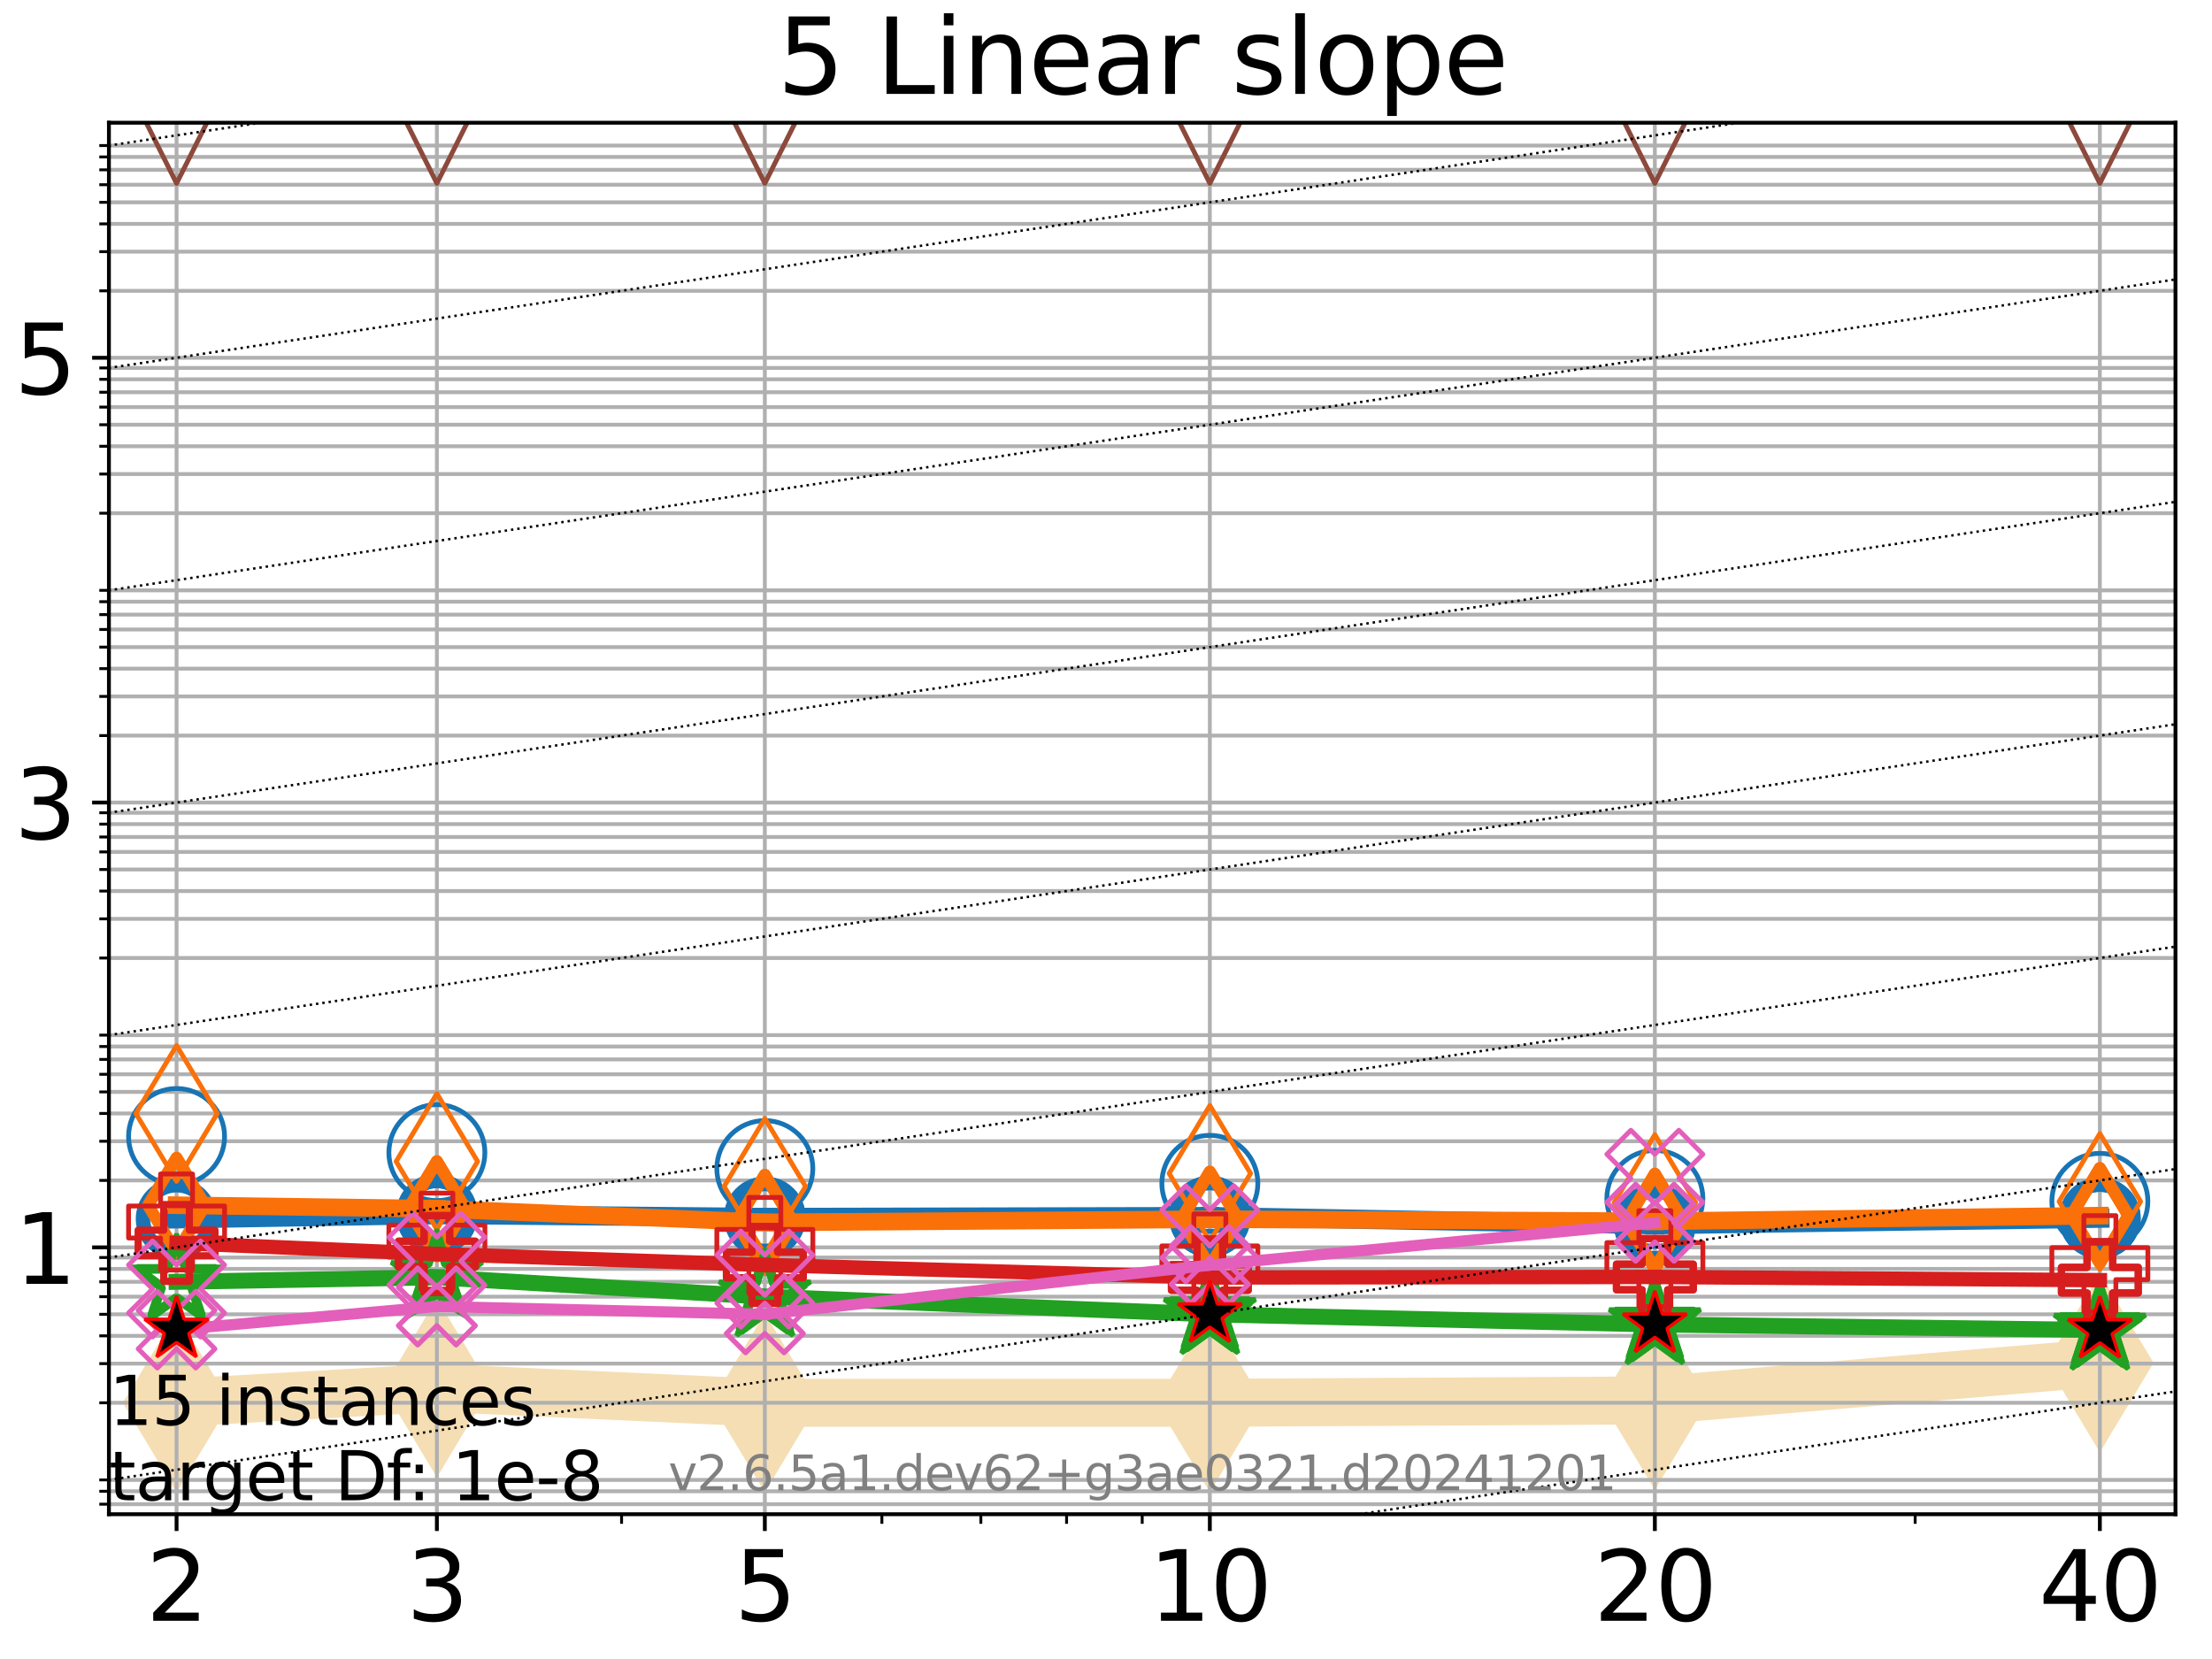 <?xml version="1.0" encoding="utf-8" standalone="no"?>
<!DOCTYPE svg PUBLIC "-//W3C//DTD SVG 1.1//EN"
  "http://www.w3.org/Graphics/SVG/1.1/DTD/svg11.dtd">
<svg xmlns:xlink="http://www.w3.org/1999/xlink" width="460.8pt" height="345.6pt" viewBox="0 0 460.8 345.6" xmlns="http://www.w3.org/2000/svg" version="1.1">
 <defs>
  <style type="text/css">*{stroke-linejoin: round; stroke-linecap: butt}</style>
 </defs>
 <g id="figure_1">
  <g id="patch_1">
   <path d="M 0 345.6 
L 460.8 345.6 
L 460.8 0 
L 0 0 
z
" style="fill: #ffffff"/>
  </g>
  <g id="axes_1">
   <g id="patch_2">
    <path d="M 22.69 315.44 
L 453.192 315.44 
L 453.192 25.56 
L 22.69 25.56 
z
" style="fill: #ffffff"/>
   </g>
   <g id="line2d_1">
    <path d="M 36.781 292.228 
L 91.009 289.126 
L 159.329 292.228 
L 252.032 292.228 
L 344.736 291.731 
L 437.439 283.903 
" clip-path="url(#p779915cdb7)" style="fill: none; stroke: #f5deb3; stroke-width: 10; stroke-linecap: square"/>
    <defs>
     <path id="m2df2e69523" d="M -0 17.678 
L 10.607 0 
L 0 -17.678 
L -10.607 -0 
z
" style="stroke: #f5deb3; stroke-linejoin: miter"/>
    </defs>
    <g clip-path="url(#p779915cdb7)">
     <use xlink:href="#m2df2e69523" x="36.781" y="292.228" style="fill: #f5deb3; stroke: #f5deb3; stroke-linejoin: miter"/>
     <use xlink:href="#m2df2e69523" x="91.009" y="289.126" style="fill: #f5deb3; stroke: #f5deb3; stroke-linejoin: miter"/>
     <use xlink:href="#m2df2e69523" x="159.329" y="292.228" style="fill: #f5deb3; stroke: #f5deb3; stroke-linejoin: miter"/>
     <use xlink:href="#m2df2e69523" x="252.032" y="292.228" style="fill: #f5deb3; stroke: #f5deb3; stroke-linejoin: miter"/>
     <use xlink:href="#m2df2e69523" x="344.736" y="291.731" style="fill: #f5deb3; stroke: #f5deb3; stroke-linejoin: miter"/>
     <use xlink:href="#m2df2e69523" x="437.439" y="283.903" style="fill: #f5deb3; stroke: #f5deb3; stroke-linejoin: miter"/>
    </g>
   </g>
   <g id="matplotlib.axis_1">
    <g id="xtick_1">
     <g id="line2d_2">
      <path d="M 36.781 315.44 
L 36.781 25.56 
" clip-path="url(#p779915cdb7)" style="fill: none; stroke: #b0b0b0; stroke-width: 0.8; stroke-linecap: square"/>
     </g>
     <g id="line2d_3">
      <defs>
       <path id="m4d465a3fc1" d="M 0 0 
L 0 3.5 
" style="stroke: #000000; stroke-width: 0.8"/>
      </defs>
      <g>
       <use xlink:href="#m4d465a3fc1" x="36.781" y="315.44" style="stroke: #000000; stroke-width: 0.8"/>
      </g>
     </g>
     <g id="text_1">
      <!-- 2 -->
      <g transform="translate(30.419 337.637) scale(0.2 -0.2)">
       <defs>
        <path id="DejaVuSans-32" d="M 1228 531 
L 3431 531 
L 3431 0 
L 469 0 
L 469 531 
Q 828 903 1448 1529 
Q 2069 2156 2228 2338 
Q 2531 2678 2651 2914 
Q 2772 3150 2772 3378 
Q 2772 3750 2511 3984 
Q 2250 4219 1831 4219 
Q 1534 4219 1204 4116 
Q 875 4013 500 3803 
L 500 4441 
Q 881 4594 1212 4672 
Q 1544 4750 1819 4750 
Q 2544 4750 2975 4387 
Q 3406 4025 3406 3419 
Q 3406 3131 3298 2873 
Q 3191 2616 2906 2266 
Q 2828 2175 2409 1742 
Q 1991 1309 1228 531 
z
" transform="scale(0.016)"/>
       </defs>
       <use xlink:href="#DejaVuSans-32"/>
      </g>
     </g>
    </g>
    <g id="xtick_2">
     <g id="line2d_4">
      <path d="M 91.009 315.44 
L 91.009 25.56 
" clip-path="url(#p779915cdb7)" style="fill: none; stroke: #b0b0b0; stroke-width: 0.8; stroke-linecap: square"/>
     </g>
     <g id="line2d_5">
      <g>
       <use xlink:href="#m4d465a3fc1" x="91.009" y="315.44" style="stroke: #000000; stroke-width: 0.8"/>
      </g>
     </g>
     <g id="text_2">
      <!-- 3 -->
      <g transform="translate(84.647 337.637) scale(0.2 -0.2)">
       <defs>
        <path id="DejaVuSans-33" d="M 2597 2516 
Q 3050 2419 3304 2112 
Q 3559 1806 3559 1356 
Q 3559 666 3084 287 
Q 2609 -91 1734 -91 
Q 1441 -91 1130 -33 
Q 819 25 488 141 
L 488 750 
Q 750 597 1062 519 
Q 1375 441 1716 441 
Q 2309 441 2620 675 
Q 2931 909 2931 1356 
Q 2931 1769 2642 2001 
Q 2353 2234 1838 2234 
L 1294 2234 
L 1294 2753 
L 1863 2753 
Q 2328 2753 2575 2939 
Q 2822 3125 2822 3475 
Q 2822 3834 2567 4026 
Q 2313 4219 1838 4219 
Q 1578 4219 1281 4162 
Q 984 4106 628 3988 
L 628 4550 
Q 988 4650 1302 4700 
Q 1616 4750 1894 4750 
Q 2613 4750 3031 4423 
Q 3450 4097 3450 3541 
Q 3450 3153 3228 2886 
Q 3006 2619 2597 2516 
z
" transform="scale(0.016)"/>
       </defs>
       <use xlink:href="#DejaVuSans-33"/>
      </g>
     </g>
    </g>
    <g id="xtick_3">
     <g id="line2d_6">
      <path d="M 159.329 315.44 
L 159.329 25.56 
" clip-path="url(#p779915cdb7)" style="fill: none; stroke: #b0b0b0; stroke-width: 0.8; stroke-linecap: square"/>
     </g>
     <g id="line2d_7">
      <g>
       <use xlink:href="#m4d465a3fc1" x="159.329" y="315.44" style="stroke: #000000; stroke-width: 0.8"/>
      </g>
     </g>
     <g id="text_3">
      <!-- 5 -->
      <g transform="translate(152.966 337.637) scale(0.2 -0.2)">
       <defs>
        <path id="DejaVuSans-35" d="M 691 4666 
L 3169 4666 
L 3169 4134 
L 1269 4134 
L 1269 2991 
Q 1406 3038 1543 3061 
Q 1681 3084 1819 3084 
Q 2600 3084 3056 2656 
Q 3513 2228 3513 1497 
Q 3513 744 3044 326 
Q 2575 -91 1722 -91 
Q 1428 -91 1123 -41 
Q 819 9 494 109 
L 494 744 
Q 775 591 1075 516 
Q 1375 441 1709 441 
Q 2250 441 2565 725 
Q 2881 1009 2881 1497 
Q 2881 1984 2565 2268 
Q 2250 2553 1709 2553 
Q 1456 2553 1204 2497 
Q 953 2441 691 2322 
L 691 4666 
z
" transform="scale(0.016)"/>
       </defs>
       <use xlink:href="#DejaVuSans-35"/>
      </g>
     </g>
    </g>
    <g id="xtick_4">
     <g id="line2d_8">
      <path d="M 252.032 315.44 
L 252.032 25.56 
" clip-path="url(#p779915cdb7)" style="fill: none; stroke: #b0b0b0; stroke-width: 0.8; stroke-linecap: square"/>
     </g>
     <g id="line2d_9">
      <g>
       <use xlink:href="#m4d465a3fc1" x="252.032" y="315.44" style="stroke: #000000; stroke-width: 0.8"/>
      </g>
     </g>
     <g id="text_4">
      <!-- 10 -->
      <g transform="translate(239.307 337.637) scale(0.2 -0.2)">
       <defs>
        <path id="DejaVuSans-31" d="M 794 531 
L 1825 531 
L 1825 4091 
L 703 3866 
L 703 4441 
L 1819 4666 
L 2450 4666 
L 2450 531 
L 3481 531 
L 3481 0 
L 794 0 
L 794 531 
z
" transform="scale(0.016)"/>
        <path id="DejaVuSans-30" d="M 2034 4250 
Q 1547 4250 1301 3770 
Q 1056 3291 1056 2328 
Q 1056 1369 1301 889 
Q 1547 409 2034 409 
Q 2525 409 2770 889 
Q 3016 1369 3016 2328 
Q 3016 3291 2770 3770 
Q 2525 4250 2034 4250 
z
M 2034 4750 
Q 2819 4750 3233 4129 
Q 3647 3509 3647 2328 
Q 3647 1150 3233 529 
Q 2819 -91 2034 -91 
Q 1250 -91 836 529 
Q 422 1150 422 2328 
Q 422 3509 836 4129 
Q 1250 4750 2034 4750 
z
" transform="scale(0.016)"/>
       </defs>
       <use xlink:href="#DejaVuSans-31"/>
       <use xlink:href="#DejaVuSans-30" x="63.623"/>
      </g>
     </g>
    </g>
    <g id="xtick_5">
     <g id="line2d_10">
      <path d="M 344.736 315.44 
L 344.736 25.56 
" clip-path="url(#p779915cdb7)" style="fill: none; stroke: #b0b0b0; stroke-width: 0.8; stroke-linecap: square"/>
     </g>
     <g id="line2d_11">
      <g>
       <use xlink:href="#m4d465a3fc1" x="344.736" y="315.44" style="stroke: #000000; stroke-width: 0.8"/>
      </g>
     </g>
     <g id="text_5">
      <!-- 20 -->
      <g transform="translate(332.011 337.637) scale(0.2 -0.2)">
       <use xlink:href="#DejaVuSans-32"/>
       <use xlink:href="#DejaVuSans-30" x="63.623"/>
      </g>
     </g>
    </g>
    <g id="xtick_6">
     <g id="line2d_12">
      <path d="M 437.439 315.44 
L 437.439 25.56 
" clip-path="url(#p779915cdb7)" style="fill: none; stroke: #b0b0b0; stroke-width: 0.8; stroke-linecap: square"/>
     </g>
     <g id="line2d_13">
      <g>
       <use xlink:href="#m4d465a3fc1" x="437.439" y="315.44" style="stroke: #000000; stroke-width: 0.8"/>
      </g>
     </g>
     <g id="text_6">
      <!-- 40 -->
      <g transform="translate(424.714 337.637) scale(0.2 -0.2)">
       <defs>
        <path id="DejaVuSans-34" d="M 2419 4116 
L 825 1625 
L 2419 1625 
L 2419 4116 
z
M 2253 4666 
L 3047 4666 
L 3047 1625 
L 3713 1625 
L 3713 1100 
L 3047 1100 
L 3047 0 
L 2419 0 
L 2419 1100 
L 313 1100 
L 313 1709 
L 2253 4666 
z
" transform="scale(0.016)"/>
       </defs>
       <use xlink:href="#DejaVuSans-34"/>
       <use xlink:href="#DejaVuSans-30" x="63.623"/>
      </g>
     </g>
    </g>
    <g id="xtick_7">
     <g id="line2d_14">
      <defs>
       <path id="m8911c9ce0d" d="M 0 0 
L 0 2 
" style="stroke: #000000; stroke-width: 0.6"/>
      </defs>
      <g>
       <use xlink:href="#m8911c9ce0d" x="129.485" y="315.44" style="stroke: #000000; stroke-width: 0.6"/>
      </g>
     </g>
    </g>
    <g id="xtick_8">
     <g id="line2d_15">
      <g>
       <use xlink:href="#m8911c9ce0d" x="183.713" y="315.44" style="stroke: #000000; stroke-width: 0.6"/>
      </g>
     </g>
    </g>
    <g id="xtick_9">
     <g id="line2d_16">
      <g>
       <use xlink:href="#m8911c9ce0d" x="204.329" y="315.44" style="stroke: #000000; stroke-width: 0.6"/>
      </g>
     </g>
    </g>
    <g id="xtick_10">
     <g id="line2d_17">
      <g>
       <use xlink:href="#m8911c9ce0d" x="222.188" y="315.44" style="stroke: #000000; stroke-width: 0.6"/>
      </g>
     </g>
    </g>
    <g id="xtick_11">
     <g id="line2d_18">
      <g>
       <use xlink:href="#m8911c9ce0d" x="237.941" y="315.44" style="stroke: #000000; stroke-width: 0.6"/>
      </g>
     </g>
    </g>
    <g id="xtick_12">
     <g id="line2d_19">
      <g>
       <use xlink:href="#m8911c9ce0d" x="398.964" y="315.44" style="stroke: #000000; stroke-width: 0.6"/>
      </g>
     </g>
    </g>
   </g>
   <g id="matplotlib.axis_2">
    <g id="ytick_1">
     <g id="line2d_20">
      <path d="M 22.69 259.845 
L 453.192 259.845 
" clip-path="url(#p779915cdb7)" style="fill: none; stroke: #b0b0b0; stroke-width: 0.8; stroke-linecap: square"/>
     </g>
     <g id="line2d_21">
      <defs>
       <path id="m6c3e2dd18e" d="M 0 0 
L -3.5 0 
" style="stroke: #000000; stroke-width: 0.8"/>
      </defs>
      <g>
       <use xlink:href="#m6c3e2dd18e" x="22.69" y="259.845" style="stroke: #000000; stroke-width: 0.8"/>
      </g>
     </g>
     <g id="text_7">
      <!-- 1 -->
      <g transform="translate(2.965 267.444) scale(0.2 -0.2)">
       <use xlink:href="#DejaVuSans-31"/>
      </g>
     </g>
    </g>
    <g id="ytick_2">
     <g id="line2d_22">
      <path d="M 22.69 167.187 
L 453.192 167.187 
" clip-path="url(#p779915cdb7)" style="fill: none; stroke: #b0b0b0; stroke-width: 0.8; stroke-linecap: square"/>
     </g>
     <g id="line2d_23">
      <g>
       <use xlink:href="#m6c3e2dd18e" x="22.69" y="167.187" style="stroke: #000000; stroke-width: 0.8"/>
      </g>
     </g>
     <g id="text_8">
      <!-- 3 -->
      <g transform="translate(2.965 174.786) scale(0.2 -0.2)">
       <use xlink:href="#DejaVuSans-33"/>
      </g>
     </g>
    </g>
    <g id="ytick_3">
     <g id="line2d_24">
      <path d="M 22.69 74.529 
L 453.192 74.529 
" clip-path="url(#p779915cdb7)" style="fill: none; stroke: #b0b0b0; stroke-width: 0.8; stroke-linecap: square"/>
     </g>
     <g id="line2d_25">
      <g>
       <use xlink:href="#m6c3e2dd18e" x="22.69" y="74.529" style="stroke: #000000; stroke-width: 0.8"/>
      </g>
     </g>
     <g id="text_9">
      <!-- 5 -->
      <g transform="translate(2.965 82.128) scale(0.2 -0.2)">
       <use xlink:href="#DejaVuSans-35"/>
      </g>
     </g>
    </g>
    <g id="ytick_4">
     <g id="line2d_26">
      <path d="M 22.69 313.351 
L 453.192 313.351 
" clip-path="url(#p779915cdb7)" style="fill: none; stroke: #b0b0b0; stroke-width: 0.8; stroke-linecap: square"/>
     </g>
     <g id="line2d_27">
      <defs>
       <path id="m812313420e" d="M 0 0 
L -2 0 
" style="stroke: #000000; stroke-width: 0.6"/>
      </defs>
      <g>
       <use xlink:href="#m812313420e" x="22.69" y="313.351" style="stroke: #000000; stroke-width: 0.6"/>
      </g>
     </g>
    </g>
    <g id="ytick_5">
     <g id="line2d_28">
      <path d="M 22.69 310.664 
L 453.192 310.664 
" clip-path="url(#p779915cdb7)" style="fill: none; stroke: #b0b0b0; stroke-width: 0.8; stroke-linecap: square"/>
     </g>
     <g id="line2d_29">
      <g>
       <use xlink:href="#m812313420e" x="22.69" y="310.664" style="stroke: #000000; stroke-width: 0.6"/>
      </g>
     </g>
    </g>
    <g id="ytick_6">
     <g id="line2d_30">
      <path d="M 22.69 308.294 
L 453.192 308.294 
" clip-path="url(#p779915cdb7)" style="fill: none; stroke: #b0b0b0; stroke-width: 0.8; stroke-linecap: square"/>
     </g>
     <g id="line2d_31">
      <g>
       <use xlink:href="#m812313420e" x="22.69" y="308.294" style="stroke: #000000; stroke-width: 0.6"/>
      </g>
     </g>
    </g>
    <g id="ytick_7">
     <g id="line2d_32">
      <path d="M 22.69 292.228 
L 453.192 292.228 
" clip-path="url(#p779915cdb7)" style="fill: none; stroke: #b0b0b0; stroke-width: 0.8; stroke-linecap: square"/>
     </g>
     <g id="line2d_33">
      <g>
       <use xlink:href="#m812313420e" x="22.69" y="292.228" style="stroke: #000000; stroke-width: 0.6"/>
      </g>
     </g>
    </g>
    <g id="ytick_8">
     <g id="line2d_34">
      <path d="M 22.69 284.07 
L 453.192 284.07 
" clip-path="url(#p779915cdb7)" style="fill: none; stroke: #b0b0b0; stroke-width: 0.8; stroke-linecap: square"/>
     </g>
     <g id="line2d_35">
      <g>
       <use xlink:href="#m812313420e" x="22.69" y="284.07" style="stroke: #000000; stroke-width: 0.6"/>
      </g>
     </g>
    </g>
    <g id="ytick_9">
     <g id="line2d_36">
      <path d="M 22.69 278.281 
L 453.192 278.281 
" clip-path="url(#p779915cdb7)" style="fill: none; stroke: #b0b0b0; stroke-width: 0.8; stroke-linecap: square"/>
     </g>
     <g id="line2d_37">
      <g>
       <use xlink:href="#m812313420e" x="22.69" y="278.281" style="stroke: #000000; stroke-width: 0.6"/>
      </g>
     </g>
    </g>
    <g id="ytick_10">
     <g id="line2d_38">
      <path d="M 22.69 273.792 
L 453.192 273.792 
" clip-path="url(#p779915cdb7)" style="fill: none; stroke: #b0b0b0; stroke-width: 0.8; stroke-linecap: square"/>
     </g>
     <g id="line2d_39">
      <g>
       <use xlink:href="#m812313420e" x="22.69" y="273.792" style="stroke: #000000; stroke-width: 0.6"/>
      </g>
     </g>
    </g>
    <g id="ytick_11">
     <g id="line2d_40">
      <path d="M 22.69 270.123 
L 453.192 270.123 
" clip-path="url(#p779915cdb7)" style="fill: none; stroke: #b0b0b0; stroke-width: 0.8; stroke-linecap: square"/>
     </g>
     <g id="line2d_41">
      <g>
       <use xlink:href="#m812313420e" x="22.69" y="270.123" style="stroke: #000000; stroke-width: 0.6"/>
      </g>
     </g>
    </g>
    <g id="ytick_12">
     <g id="line2d_42">
      <path d="M 22.69 267.022 
L 453.192 267.022 
" clip-path="url(#p779915cdb7)" style="fill: none; stroke: #b0b0b0; stroke-width: 0.8; stroke-linecap: square"/>
     </g>
     <g id="line2d_43">
      <g>
       <use xlink:href="#m812313420e" x="22.69" y="267.022" style="stroke: #000000; stroke-width: 0.6"/>
      </g>
     </g>
    </g>
    <g id="ytick_13">
     <g id="line2d_44">
      <path d="M 22.69 264.335 
L 453.192 264.335 
" clip-path="url(#p779915cdb7)" style="fill: none; stroke: #b0b0b0; stroke-width: 0.8; stroke-linecap: square"/>
     </g>
     <g id="line2d_45">
      <g>
       <use xlink:href="#m812313420e" x="22.69" y="264.335" style="stroke: #000000; stroke-width: 0.6"/>
      </g>
     </g>
    </g>
    <g id="ytick_14">
     <g id="line2d_46">
      <path d="M 22.69 261.965 
L 453.192 261.965 
" clip-path="url(#p779915cdb7)" style="fill: none; stroke: #b0b0b0; stroke-width: 0.8; stroke-linecap: square"/>
     </g>
     <g id="line2d_47">
      <g>
       <use xlink:href="#m812313420e" x="22.69" y="261.965" style="stroke: #000000; stroke-width: 0.6"/>
      </g>
     </g>
    </g>
    <g id="ytick_15">
     <g id="line2d_48">
      <path d="M 22.69 245.899 
L 453.192 245.899 
" clip-path="url(#p779915cdb7)" style="fill: none; stroke: #b0b0b0; stroke-width: 0.8; stroke-linecap: square"/>
     </g>
     <g id="line2d_49">
      <g>
       <use xlink:href="#m812313420e" x="22.69" y="245.899" style="stroke: #000000; stroke-width: 0.6"/>
      </g>
     </g>
    </g>
    <g id="ytick_16">
     <g id="line2d_50">
      <path d="M 22.69 237.741 
L 453.192 237.741 
" clip-path="url(#p779915cdb7)" style="fill: none; stroke: #b0b0b0; stroke-width: 0.8; stroke-linecap: square"/>
     </g>
     <g id="line2d_51">
      <g>
       <use xlink:href="#m812313420e" x="22.69" y="237.741" style="stroke: #000000; stroke-width: 0.6"/>
      </g>
     </g>
    </g>
    <g id="ytick_17">
     <g id="line2d_52">
      <path d="M 22.69 231.952 
L 453.192 231.952 
" clip-path="url(#p779915cdb7)" style="fill: none; stroke: #b0b0b0; stroke-width: 0.8; stroke-linecap: square"/>
     </g>
     <g id="line2d_53">
      <g>
       <use xlink:href="#m812313420e" x="22.69" y="231.952" style="stroke: #000000; stroke-width: 0.6"/>
      </g>
     </g>
    </g>
    <g id="ytick_18">
     <g id="line2d_54">
      <path d="M 22.69 227.463 
L 453.192 227.463 
" clip-path="url(#p779915cdb7)" style="fill: none; stroke: #b0b0b0; stroke-width: 0.8; stroke-linecap: square"/>
     </g>
     <g id="line2d_55">
      <g>
       <use xlink:href="#m812313420e" x="22.69" y="227.463" style="stroke: #000000; stroke-width: 0.6"/>
      </g>
     </g>
    </g>
    <g id="ytick_19">
     <g id="line2d_56">
      <path d="M 22.69 223.794 
L 453.192 223.794 
" clip-path="url(#p779915cdb7)" style="fill: none; stroke: #b0b0b0; stroke-width: 0.8; stroke-linecap: square"/>
     </g>
     <g id="line2d_57">
      <g>
       <use xlink:href="#m812313420e" x="22.69" y="223.794" style="stroke: #000000; stroke-width: 0.6"/>
      </g>
     </g>
    </g>
    <g id="ytick_20">
     <g id="line2d_58">
      <path d="M 22.69 220.693 
L 453.192 220.693 
" clip-path="url(#p779915cdb7)" style="fill: none; stroke: #b0b0b0; stroke-width: 0.8; stroke-linecap: square"/>
     </g>
     <g id="line2d_59">
      <g>
       <use xlink:href="#m812313420e" x="22.69" y="220.693" style="stroke: #000000; stroke-width: 0.6"/>
      </g>
     </g>
    </g>
    <g id="ytick_21">
     <g id="line2d_60">
      <path d="M 22.69 218.006 
L 453.192 218.006 
" clip-path="url(#p779915cdb7)" style="fill: none; stroke: #b0b0b0; stroke-width: 0.8; stroke-linecap: square"/>
     </g>
     <g id="line2d_61">
      <g>
       <use xlink:href="#m812313420e" x="22.69" y="218.006" style="stroke: #000000; stroke-width: 0.6"/>
      </g>
     </g>
    </g>
    <g id="ytick_22">
     <g id="line2d_62">
      <path d="M 22.69 215.636 
L 453.192 215.636 
" clip-path="url(#p779915cdb7)" style="fill: none; stroke: #b0b0b0; stroke-width: 0.8; stroke-linecap: square"/>
     </g>
     <g id="line2d_63">
      <g>
       <use xlink:href="#m812313420e" x="22.69" y="215.636" style="stroke: #000000; stroke-width: 0.6"/>
      </g>
     </g>
    </g>
    <g id="ytick_23">
     <g id="line2d_64">
      <path d="M 22.69 199.57 
L 453.192 199.57 
" clip-path="url(#p779915cdb7)" style="fill: none; stroke: #b0b0b0; stroke-width: 0.8; stroke-linecap: square"/>
     </g>
     <g id="line2d_65">
      <g>
       <use xlink:href="#m812313420e" x="22.69" y="199.57" style="stroke: #000000; stroke-width: 0.6"/>
      </g>
     </g>
    </g>
    <g id="ytick_24">
     <g id="line2d_66">
      <path d="M 22.69 191.412 
L 453.192 191.412 
" clip-path="url(#p779915cdb7)" style="fill: none; stroke: #b0b0b0; stroke-width: 0.8; stroke-linecap: square"/>
     </g>
     <g id="line2d_67">
      <g>
       <use xlink:href="#m812313420e" x="22.69" y="191.412" style="stroke: #000000; stroke-width: 0.6"/>
      </g>
     </g>
    </g>
    <g id="ytick_25">
     <g id="line2d_68">
      <path d="M 22.69 185.623 
L 453.192 185.623 
" clip-path="url(#p779915cdb7)" style="fill: none; stroke: #b0b0b0; stroke-width: 0.8; stroke-linecap: square"/>
     </g>
     <g id="line2d_69">
      <g>
       <use xlink:href="#m812313420e" x="22.69" y="185.623" style="stroke: #000000; stroke-width: 0.6"/>
      </g>
     </g>
    </g>
    <g id="ytick_26">
     <g id="line2d_70">
      <path d="M 22.69 181.134 
L 453.192 181.134 
" clip-path="url(#p779915cdb7)" style="fill: none; stroke: #b0b0b0; stroke-width: 0.8; stroke-linecap: square"/>
     </g>
     <g id="line2d_71">
      <g>
       <use xlink:href="#m812313420e" x="22.69" y="181.134" style="stroke: #000000; stroke-width: 0.6"/>
      </g>
     </g>
    </g>
    <g id="ytick_27">
     <g id="line2d_72">
      <path d="M 22.69 177.465 
L 453.192 177.465 
" clip-path="url(#p779915cdb7)" style="fill: none; stroke: #b0b0b0; stroke-width: 0.8; stroke-linecap: square"/>
     </g>
     <g id="line2d_73">
      <g>
       <use xlink:href="#m812313420e" x="22.69" y="177.465" style="stroke: #000000; stroke-width: 0.6"/>
      </g>
     </g>
    </g>
    <g id="ytick_28">
     <g id="line2d_74">
      <path d="M 22.69 174.364 
L 453.192 174.364 
" clip-path="url(#p779915cdb7)" style="fill: none; stroke: #b0b0b0; stroke-width: 0.8; stroke-linecap: square"/>
     </g>
     <g id="line2d_75">
      <g>
       <use xlink:href="#m812313420e" x="22.69" y="174.364" style="stroke: #000000; stroke-width: 0.6"/>
      </g>
     </g>
    </g>
    <g id="ytick_29">
     <g id="line2d_76">
      <path d="M 22.69 171.677 
L 453.192 171.677 
" clip-path="url(#p779915cdb7)" style="fill: none; stroke: #b0b0b0; stroke-width: 0.8; stroke-linecap: square"/>
     </g>
     <g id="line2d_77">
      <g>
       <use xlink:href="#m812313420e" x="22.69" y="171.677" style="stroke: #000000; stroke-width: 0.6"/>
      </g>
     </g>
    </g>
    <g id="ytick_30">
     <g id="line2d_78">
      <path d="M 22.69 169.307 
L 453.192 169.307 
" clip-path="url(#p779915cdb7)" style="fill: none; stroke: #b0b0b0; stroke-width: 0.8; stroke-linecap: square"/>
     </g>
     <g id="line2d_79">
      <g>
       <use xlink:href="#m812313420e" x="22.69" y="169.307" style="stroke: #000000; stroke-width: 0.6"/>
      </g>
     </g>
    </g>
    <g id="ytick_31">
     <g id="line2d_80">
      <path d="M 22.69 153.241 
L 453.192 153.241 
" clip-path="url(#p779915cdb7)" style="fill: none; stroke: #b0b0b0; stroke-width: 0.8; stroke-linecap: square"/>
     </g>
     <g id="line2d_81">
      <g>
       <use xlink:href="#m812313420e" x="22.69" y="153.241" style="stroke: #000000; stroke-width: 0.6"/>
      </g>
     </g>
    </g>
    <g id="ytick_32">
     <g id="line2d_82">
      <path d="M 22.69 145.083 
L 453.192 145.083 
" clip-path="url(#p779915cdb7)" style="fill: none; stroke: #b0b0b0; stroke-width: 0.8; stroke-linecap: square"/>
     </g>
     <g id="line2d_83">
      <g>
       <use xlink:href="#m812313420e" x="22.69" y="145.083" style="stroke: #000000; stroke-width: 0.6"/>
      </g>
     </g>
    </g>
    <g id="ytick_33">
     <g id="line2d_84">
      <path d="M 22.69 139.294 
L 453.192 139.294 
" clip-path="url(#p779915cdb7)" style="fill: none; stroke: #b0b0b0; stroke-width: 0.8; stroke-linecap: square"/>
     </g>
     <g id="line2d_85">
      <g>
       <use xlink:href="#m812313420e" x="22.69" y="139.294" style="stroke: #000000; stroke-width: 0.6"/>
      </g>
     </g>
    </g>
    <g id="ytick_34">
     <g id="line2d_86">
      <path d="M 22.69 134.805 
L 453.192 134.805 
" clip-path="url(#p779915cdb7)" style="fill: none; stroke: #b0b0b0; stroke-width: 0.8; stroke-linecap: square"/>
     </g>
     <g id="line2d_87">
      <g>
       <use xlink:href="#m812313420e" x="22.69" y="134.805" style="stroke: #000000; stroke-width: 0.6"/>
      </g>
     </g>
    </g>
    <g id="ytick_35">
     <g id="line2d_88">
      <path d="M 22.69 131.136 
L 453.192 131.136 
" clip-path="url(#p779915cdb7)" style="fill: none; stroke: #b0b0b0; stroke-width: 0.8; stroke-linecap: square"/>
     </g>
     <g id="line2d_89">
      <g>
       <use xlink:href="#m812313420e" x="22.69" y="131.136" style="stroke: #000000; stroke-width: 0.6"/>
      </g>
     </g>
    </g>
    <g id="ytick_36">
     <g id="line2d_90">
      <path d="M 22.69 128.035 
L 453.192 128.035 
" clip-path="url(#p779915cdb7)" style="fill: none; stroke: #b0b0b0; stroke-width: 0.8; stroke-linecap: square"/>
     </g>
     <g id="line2d_91">
      <g>
       <use xlink:href="#m812313420e" x="22.69" y="128.035" style="stroke: #000000; stroke-width: 0.6"/>
      </g>
     </g>
    </g>
    <g id="ytick_37">
     <g id="line2d_92">
      <path d="M 22.69 125.348 
L 453.192 125.348 
" clip-path="url(#p779915cdb7)" style="fill: none; stroke: #b0b0b0; stroke-width: 0.8; stroke-linecap: square"/>
     </g>
     <g id="line2d_93">
      <g>
       <use xlink:href="#m812313420e" x="22.69" y="125.348" style="stroke: #000000; stroke-width: 0.6"/>
      </g>
     </g>
    </g>
    <g id="ytick_38">
     <g id="line2d_94">
      <path d="M 22.69 122.978 
L 453.192 122.978 
" clip-path="url(#p779915cdb7)" style="fill: none; stroke: #b0b0b0; stroke-width: 0.8; stroke-linecap: square"/>
     </g>
     <g id="line2d_95">
      <g>
       <use xlink:href="#m812313420e" x="22.69" y="122.978" style="stroke: #000000; stroke-width: 0.6"/>
      </g>
     </g>
    </g>
    <g id="ytick_39">
     <g id="line2d_96">
      <path d="M 22.69 106.912 
L 453.192 106.912 
" clip-path="url(#p779915cdb7)" style="fill: none; stroke: #b0b0b0; stroke-width: 0.8; stroke-linecap: square"/>
     </g>
     <g id="line2d_97">
      <g>
       <use xlink:href="#m812313420e" x="22.69" y="106.912" style="stroke: #000000; stroke-width: 0.6"/>
      </g>
     </g>
    </g>
    <g id="ytick_40">
     <g id="line2d_98">
      <path d="M 22.69 98.754 
L 453.192 98.754 
" clip-path="url(#p779915cdb7)" style="fill: none; stroke: #b0b0b0; stroke-width: 0.8; stroke-linecap: square"/>
     </g>
     <g id="line2d_99">
      <g>
       <use xlink:href="#m812313420e" x="22.69" y="98.754" style="stroke: #000000; stroke-width: 0.6"/>
      </g>
     </g>
    </g>
    <g id="ytick_41">
     <g id="line2d_100">
      <path d="M 22.69 92.965 
L 453.192 92.965 
" clip-path="url(#p779915cdb7)" style="fill: none; stroke: #b0b0b0; stroke-width: 0.8; stroke-linecap: square"/>
     </g>
     <g id="line2d_101">
      <g>
       <use xlink:href="#m812313420e" x="22.69" y="92.965" style="stroke: #000000; stroke-width: 0.6"/>
      </g>
     </g>
    </g>
    <g id="ytick_42">
     <g id="line2d_102">
      <path d="M 22.69 88.476 
L 453.192 88.476 
" clip-path="url(#p779915cdb7)" style="fill: none; stroke: #b0b0b0; stroke-width: 0.8; stroke-linecap: square"/>
     </g>
     <g id="line2d_103">
      <g>
       <use xlink:href="#m812313420e" x="22.69" y="88.476" style="stroke: #000000; stroke-width: 0.6"/>
      </g>
     </g>
    </g>
    <g id="ytick_43">
     <g id="line2d_104">
      <path d="M 22.69 84.807 
L 453.192 84.807 
" clip-path="url(#p779915cdb7)" style="fill: none; stroke: #b0b0b0; stroke-width: 0.8; stroke-linecap: square"/>
     </g>
     <g id="line2d_105">
      <g>
       <use xlink:href="#m812313420e" x="22.69" y="84.807" style="stroke: #000000; stroke-width: 0.6"/>
      </g>
     </g>
    </g>
    <g id="ytick_44">
     <g id="line2d_106">
      <path d="M 22.69 81.706 
L 453.192 81.706 
" clip-path="url(#p779915cdb7)" style="fill: none; stroke: #b0b0b0; stroke-width: 0.8; stroke-linecap: square"/>
     </g>
     <g id="line2d_107">
      <g>
       <use xlink:href="#m812313420e" x="22.69" y="81.706" style="stroke: #000000; stroke-width: 0.6"/>
      </g>
     </g>
    </g>
    <g id="ytick_45">
     <g id="line2d_108">
      <path d="M 22.69 79.019 
L 453.192 79.019 
" clip-path="url(#p779915cdb7)" style="fill: none; stroke: #b0b0b0; stroke-width: 0.8; stroke-linecap: square"/>
     </g>
     <g id="line2d_109">
      <g>
       <use xlink:href="#m812313420e" x="22.69" y="79.019" style="stroke: #000000; stroke-width: 0.6"/>
      </g>
     </g>
    </g>
    <g id="ytick_46">
     <g id="line2d_110">
      <path d="M 22.69 76.649 
L 453.192 76.649 
" clip-path="url(#p779915cdb7)" style="fill: none; stroke: #b0b0b0; stroke-width: 0.8; stroke-linecap: square"/>
     </g>
     <g id="line2d_111">
      <g>
       <use xlink:href="#m812313420e" x="22.69" y="76.649" style="stroke: #000000; stroke-width: 0.6"/>
      </g>
     </g>
    </g>
    <g id="ytick_47">
     <g id="line2d_112">
      <path d="M 22.69 60.583 
L 453.192 60.583 
" clip-path="url(#p779915cdb7)" style="fill: none; stroke: #b0b0b0; stroke-width: 0.8; stroke-linecap: square"/>
     </g>
     <g id="line2d_113">
      <g>
       <use xlink:href="#m812313420e" x="22.69" y="60.583" style="stroke: #000000; stroke-width: 0.6"/>
      </g>
     </g>
    </g>
    <g id="ytick_48">
     <g id="line2d_114">
      <path d="M 22.69 52.425 
L 453.192 52.425 
" clip-path="url(#p779915cdb7)" style="fill: none; stroke: #b0b0b0; stroke-width: 0.8; stroke-linecap: square"/>
     </g>
     <g id="line2d_115">
      <g>
       <use xlink:href="#m812313420e" x="22.69" y="52.425" style="stroke: #000000; stroke-width: 0.6"/>
      </g>
     </g>
    </g>
    <g id="ytick_49">
     <g id="line2d_116">
      <path d="M 22.69 46.636 
L 453.192 46.636 
" clip-path="url(#p779915cdb7)" style="fill: none; stroke: #b0b0b0; stroke-width: 0.8; stroke-linecap: square"/>
     </g>
     <g id="line2d_117">
      <g>
       <use xlink:href="#m812313420e" x="22.69" y="46.636" style="stroke: #000000; stroke-width: 0.6"/>
      </g>
     </g>
    </g>
    <g id="ytick_50">
     <g id="line2d_118">
      <path d="M 22.69 42.147 
L 453.192 42.147 
" clip-path="url(#p779915cdb7)" style="fill: none; stroke: #b0b0b0; stroke-width: 0.8; stroke-linecap: square"/>
     </g>
     <g id="line2d_119">
      <g>
       <use xlink:href="#m812313420e" x="22.69" y="42.147" style="stroke: #000000; stroke-width: 0.6"/>
      </g>
     </g>
    </g>
    <g id="ytick_51">
     <g id="line2d_120">
      <path d="M 22.69 38.478 
L 453.192 38.478 
" clip-path="url(#p779915cdb7)" style="fill: none; stroke: #b0b0b0; stroke-width: 0.8; stroke-linecap: square"/>
     </g>
     <g id="line2d_121">
      <g>
       <use xlink:href="#m812313420e" x="22.69" y="38.478" style="stroke: #000000; stroke-width: 0.6"/>
      </g>
     </g>
    </g>
    <g id="ytick_52">
     <g id="line2d_122">
      <path d="M 22.69 35.377 
L 453.192 35.377 
" clip-path="url(#p779915cdb7)" style="fill: none; stroke: #b0b0b0; stroke-width: 0.8; stroke-linecap: square"/>
     </g>
     <g id="line2d_123">
      <g>
       <use xlink:href="#m812313420e" x="22.69" y="35.377" style="stroke: #000000; stroke-width: 0.6"/>
      </g>
     </g>
    </g>
    <g id="ytick_53">
     <g id="line2d_124">
      <path d="M 22.69 32.69 
L 453.192 32.69 
" clip-path="url(#p779915cdb7)" style="fill: none; stroke: #b0b0b0; stroke-width: 0.8; stroke-linecap: square"/>
     </g>
     <g id="line2d_125">
      <g>
       <use xlink:href="#m812313420e" x="22.69" y="32.69" style="stroke: #000000; stroke-width: 0.6"/>
      </g>
     </g>
    </g>
    <g id="ytick_54">
     <g id="line2d_126">
      <path d="M 22.69 30.32 
L 453.192 30.32 
" clip-path="url(#p779915cdb7)" style="fill: none; stroke: #b0b0b0; stroke-width: 0.8; stroke-linecap: square"/>
     </g>
     <g id="line2d_127">
      <g>
       <use xlink:href="#m812313420e" x="22.69" y="30.32" style="stroke: #000000; stroke-width: 0.6"/>
      </g>
     </g>
    </g>
   </g>
   <g id="line2d_128">
    <path d="M 36.781 253.907 
L 91.009 253.011 
" clip-path="url(#p779915cdb7)" style="fill: none; stroke: #1874b4; stroke-width: 4; stroke-linecap: square"/>
    <defs>
     <path id="mc12c868c00" d="M 0 7 
C 1.856 7 3.637 6.262 4.95 4.95 
C 6.262 3.637 7 1.856 7 0 
C 7 -1.856 6.262 -3.637 4.95 -4.95 
C 3.637 -6.262 1.856 -7 0 -7 
C -1.856 -7 -3.637 -6.262 -4.95 -4.95 
C -6.262 -3.637 -7 -1.856 -7 0 
C -7 1.856 -6.262 3.637 -4.95 4.95 
C -3.637 6.262 -1.856 7 0 7 
z
" style="stroke: #1874b4; stroke-width: 3"/>
    </defs>
    <g clip-path="url(#p779915cdb7)">
     <use xlink:href="#mc12c868c00" x="36.781" y="253.907" style="fill-opacity: 0; stroke: #1874b4; stroke-width: 3"/>
     <use xlink:href="#mc12c868c00" x="91.009" y="253.011" style="fill-opacity: 0; stroke: #1874b4; stroke-width: 3"/>
    </g>
   </g>
   <g id="line2d_129">
    <path d="M 91.009 253.011 
L 159.329 253.619 
" clip-path="url(#p779915cdb7)" style="fill: none; stroke: #1874b4; stroke-width: 4; stroke-linecap: square"/>
    <g clip-path="url(#p779915cdb7)">
     <use xlink:href="#mc12c868c00" x="91.009" y="253.011" style="fill-opacity: 0; stroke: #1874b4; stroke-width: 3"/>
     <use xlink:href="#mc12c868c00" x="159.329" y="253.619" style="fill-opacity: 0; stroke: #1874b4; stroke-width: 3"/>
    </g>
   </g>
   <g id="line2d_130">
    <path d="M 159.329 253.619 
L 252.032 253.433 
" clip-path="url(#p779915cdb7)" style="fill: none; stroke: #1874b4; stroke-width: 4; stroke-linecap: square"/>
    <g clip-path="url(#p779915cdb7)">
     <use xlink:href="#mc12c868c00" x="159.329" y="253.619" style="fill-opacity: 0; stroke: #1874b4; stroke-width: 3"/>
     <use xlink:href="#mc12c868c00" x="252.032" y="253.433" style="fill-opacity: 0; stroke: #1874b4; stroke-width: 3"/>
    </g>
   </g>
   <g id="line2d_131">
    <path d="M 252.032 253.433 
L 344.736 255.131 
" clip-path="url(#p779915cdb7)" style="fill: none; stroke: #1874b4; stroke-width: 4; stroke-linecap: square"/>
    <g clip-path="url(#p779915cdb7)">
     <use xlink:href="#mc12c868c00" x="252.032" y="253.433" style="fill-opacity: 0; stroke: #1874b4; stroke-width: 3"/>
     <use xlink:href="#mc12c868c00" x="344.736" y="255.131" style="fill-opacity: 0; stroke: #1874b4; stroke-width: 3"/>
    </g>
   </g>
   <g id="line2d_132">
    <path d="M 344.736 255.131 
L 437.439 253.78 
" clip-path="url(#p779915cdb7)" style="fill: none; stroke: #1874b4; stroke-width: 4; stroke-linecap: square"/>
    <g clip-path="url(#p779915cdb7)">
     <use xlink:href="#mc12c868c00" x="344.736" y="255.131" style="fill-opacity: 0; stroke: #1874b4; stroke-width: 3"/>
     <use xlink:href="#mc12c868c00" x="437.439" y="253.78" style="fill-opacity: 0; stroke: #1874b4; stroke-width: 3"/>
    </g>
   </g>
   <g id="line2d_133">
    <path d="M 437.439 253.78 
" clip-path="url(#p779915cdb7)" style="fill: none; stroke: #1874b4; stroke-width: 4; stroke-linecap: square"/>
    <g clip-path="url(#p779915cdb7)">
     <use xlink:href="#mc12c868c00" x="437.439" y="253.78" style="fill-opacity: 0; stroke: #1874b4; stroke-width: 3"/>
    </g>
   </g>
   <g id="line2d_134"/>
   <g id="line2d_135">
    <defs>
     <path id="m0e65876f91" d="M 0 10 
C 2.652 10 5.196 8.946 7.071 7.071 
C 8.946 5.196 10 2.652 10 0 
C 10 -2.652 8.946 -5.196 7.071 -7.071 
C 5.196 -8.946 2.652 -10 0 -10 
C -2.652 -10 -5.196 -8.946 -7.071 -7.071 
C -8.946 -5.196 -10 -2.652 -10 0 
C -10 2.652 -8.946 5.196 -7.071 7.071 
C -5.196 8.946 -2.652 10 0 10 
z
" style="stroke: #1874b4"/>
    </defs>
    <g clip-path="url(#p779915cdb7)">
     <use xlink:href="#m0e65876f91" x="36.781" y="236.759" style="fill-opacity: 0; stroke: #1874b4"/>
     <use xlink:href="#m0e65876f91" x="91.009" y="240.111" style="fill-opacity: 0; stroke: #1874b4"/>
     <use xlink:href="#m0e65876f91" x="159.329" y="243.44" style="fill-opacity: 0; stroke: #1874b4"/>
     <use xlink:href="#m0e65876f91" x="252.032" y="246.512" style="fill-opacity: 0; stroke: #1874b4"/>
     <use xlink:href="#m0e65876f91" x="344.736" y="249.648" style="fill-opacity: 0; stroke: #1874b4"/>
     <use xlink:href="#m0e65876f91" x="437.439" y="250.263" style="fill-opacity: 0; stroke: #1874b4"/>
    </g>
   </g>
   <g id="line2d_136">
    <path d="M 36.781 251.071 
L 91.009 251.807 
" clip-path="url(#p779915cdb7)" style="fill: none; stroke: #fa7009; stroke-width: 3.667; stroke-linecap: square"/>
    <defs>
     <path id="mc90685778d" d="M -0 9.899 
L 5.94 0 
L 0 -9.899 
L -5.94 -0 
z
" style="stroke: #fa7009; stroke-width: 2.5; stroke-linejoin: miter"/>
    </defs>
    <g clip-path="url(#p779915cdb7)">
     <use xlink:href="#mc90685778d" x="36.781" y="251.071" style="fill-opacity: 0; stroke: #fa7009; stroke-width: 2.5; stroke-linejoin: miter"/>
     <use xlink:href="#mc90685778d" x="91.009" y="251.807" style="fill-opacity: 0; stroke: #fa7009; stroke-width: 2.5; stroke-linejoin: miter"/>
    </g>
   </g>
   <g id="line2d_137">
    <path d="M 91.009 251.807 
L 159.329 254.649 
" clip-path="url(#p779915cdb7)" style="fill: none; stroke: #fa7009; stroke-width: 3.667; stroke-linecap: square"/>
    <g clip-path="url(#p779915cdb7)">
     <use xlink:href="#mc90685778d" x="91.009" y="251.807" style="fill-opacity: 0; stroke: #fa7009; stroke-width: 2.5; stroke-linejoin: miter"/>
     <use xlink:href="#mc90685778d" x="159.329" y="254.649" style="fill-opacity: 0; stroke: #fa7009; stroke-width: 2.5; stroke-linejoin: miter"/>
    </g>
   </g>
   <g id="line2d_138">
    <path d="M 159.329 254.649 
L 252.032 253.987 
" clip-path="url(#p779915cdb7)" style="fill: none; stroke: #fa7009; stroke-width: 3.667; stroke-linecap: square"/>
    <g clip-path="url(#p779915cdb7)">
     <use xlink:href="#mc90685778d" x="159.329" y="254.649" style="fill-opacity: 0; stroke: #fa7009; stroke-width: 2.5; stroke-linejoin: miter"/>
     <use xlink:href="#mc90685778d" x="252.032" y="253.987" style="fill-opacity: 0; stroke: #fa7009; stroke-width: 2.5; stroke-linejoin: miter"/>
    </g>
   </g>
   <g id="line2d_139">
    <path d="M 252.032 253.987 
L 344.736 254.412 
" clip-path="url(#p779915cdb7)" style="fill: none; stroke: #fa7009; stroke-width: 3.667; stroke-linecap: square"/>
    <g clip-path="url(#p779915cdb7)">
     <use xlink:href="#mc90685778d" x="252.032" y="253.987" style="fill-opacity: 0; stroke: #fa7009; stroke-width: 2.5; stroke-linejoin: miter"/>
     <use xlink:href="#mc90685778d" x="344.736" y="254.412" style="fill-opacity: 0; stroke: #fa7009; stroke-width: 2.5; stroke-linejoin: miter"/>
    </g>
   </g>
   <g id="line2d_140">
    <path d="M 344.736 254.412 
L 437.439 253.236 
" clip-path="url(#p779915cdb7)" style="fill: none; stroke: #fa7009; stroke-width: 3.667; stroke-linecap: square"/>
    <g clip-path="url(#p779915cdb7)">
     <use xlink:href="#mc90685778d" x="344.736" y="254.412" style="fill-opacity: 0; stroke: #fa7009; stroke-width: 2.5; stroke-linejoin: miter"/>
     <use xlink:href="#mc90685778d" x="437.439" y="253.236" style="fill-opacity: 0; stroke: #fa7009; stroke-width: 2.5; stroke-linejoin: miter"/>
    </g>
   </g>
   <g id="line2d_141">
    <path d="M 437.439 253.236 
" clip-path="url(#p779915cdb7)" style="fill: none; stroke: #fa7009; stroke-width: 3.667; stroke-linecap: square"/>
    <g clip-path="url(#p779915cdb7)">
     <use xlink:href="#mc90685778d" x="437.439" y="253.236" style="fill-opacity: 0; stroke: #fa7009; stroke-width: 2.5; stroke-linejoin: miter"/>
    </g>
   </g>
   <g id="line2d_142"/>
   <g id="line2d_143">
    <defs>
     <path id="me0ccacafc3" d="M -0 14.142 
L 8.485 0 
L -0 -14.142 
L -8.485 -0 
z
" style="stroke: #fa7009; stroke-linejoin: miter"/>
    </defs>
    <g clip-path="url(#p779915cdb7)">
     <use xlink:href="#me0ccacafc3" x="36.781" y="231.952" style="fill-opacity: 0; stroke: #fa7009; stroke-linejoin: miter"/>
     <use xlink:href="#me0ccacafc3" x="91.009" y="241.953" style="fill-opacity: 0; stroke: #fa7009; stroke-linejoin: miter"/>
     <use xlink:href="#me0ccacafc3" x="159.329" y="247.144" style="fill-opacity: 0; stroke: #fa7009; stroke-linejoin: miter"/>
     <use xlink:href="#me0ccacafc3" x="252.032" y="244.444" style="fill-opacity: 0; stroke: #fa7009; stroke-linejoin: miter"/>
     <use xlink:href="#me0ccacafc3" x="344.736" y="250.515" style="fill-opacity: 0; stroke: #fa7009; stroke-linejoin: miter"/>
     <use xlink:href="#me0ccacafc3" x="437.439" y="250.294" style="fill-opacity: 0; stroke: #fa7009; stroke-linejoin: miter"/>
    </g>
   </g>
   <g id="line2d_144">
    <path d="M 36.781 267.022 
L 91.009 266.086 
" clip-path="url(#p779915cdb7)" style="fill: none; stroke: #22a022; stroke-width: 3.333; stroke-linecap: square"/>
    <defs>
     <path id="m4684f0cf4b" d="M 0 -8.7 
L -1.953 -2.688 
L -8.274 -2.688 
L -3.16 1.027 
L -5.114 7.038 
L -0 3.323 
L 5.114 7.038 
L 3.16 1.027 
L 8.274 -2.688 
L 1.953 -2.688 
z
" style="stroke: #22a022; stroke-width: 2; stroke-linejoin: bevel"/>
    </defs>
    <g clip-path="url(#p779915cdb7)">
     <use xlink:href="#m4684f0cf4b" x="36.781" y="267.022" style="fill-opacity: 0; stroke: #22a022; stroke-width: 2; stroke-linejoin: bevel"/>
     <use xlink:href="#m4684f0cf4b" x="91.009" y="266.086" style="fill-opacity: 0; stroke: #22a022; stroke-width: 2; stroke-linejoin: bevel"/>
    </g>
   </g>
   <g id="line2d_145">
    <path d="M 91.009 266.086 
L 159.329 270.123 
" clip-path="url(#p779915cdb7)" style="fill: none; stroke: #22a022; stroke-width: 3.333; stroke-linecap: square"/>
    <g clip-path="url(#p779915cdb7)">
     <use xlink:href="#m4684f0cf4b" x="91.009" y="266.086" style="fill-opacity: 0; stroke: #22a022; stroke-width: 2; stroke-linejoin: bevel"/>
     <use xlink:href="#m4684f0cf4b" x="159.329" y="270.123" style="fill-opacity: 0; stroke: #22a022; stroke-width: 2; stroke-linejoin: bevel"/>
    </g>
   </g>
   <g id="line2d_146">
    <path d="M 159.329 270.123 
L 252.032 273.792 
" clip-path="url(#p779915cdb7)" style="fill: none; stroke: #22a022; stroke-width: 3.333; stroke-linecap: square"/>
    <g clip-path="url(#p779915cdb7)">
     <use xlink:href="#m4684f0cf4b" x="159.329" y="270.123" style="fill-opacity: 0; stroke: #22a022; stroke-width: 2; stroke-linejoin: bevel"/>
     <use xlink:href="#m4684f0cf4b" x="252.032" y="273.792" style="fill-opacity: 0; stroke: #22a022; stroke-width: 2; stroke-linejoin: bevel"/>
    </g>
   </g>
   <g id="line2d_147">
    <path d="M 252.032 273.792 
L 344.736 275.912 
" clip-path="url(#p779915cdb7)" style="fill: none; stroke: #22a022; stroke-width: 3.333; stroke-linecap: square"/>
    <g clip-path="url(#p779915cdb7)">
     <use xlink:href="#m4684f0cf4b" x="252.032" y="273.792" style="fill-opacity: 0; stroke: #22a022; stroke-width: 2; stroke-linejoin: bevel"/>
     <use xlink:href="#m4684f0cf4b" x="344.736" y="275.912" style="fill-opacity: 0; stroke: #22a022; stroke-width: 2; stroke-linejoin: bevel"/>
    </g>
   </g>
   <g id="line2d_148">
    <path d="M 344.736 275.912 
L 437.439 277.062 
" clip-path="url(#p779915cdb7)" style="fill: none; stroke: #22a022; stroke-width: 3.333; stroke-linecap: square"/>
    <g clip-path="url(#p779915cdb7)">
     <use xlink:href="#m4684f0cf4b" x="344.736" y="275.912" style="fill-opacity: 0; stroke: #22a022; stroke-width: 2; stroke-linejoin: bevel"/>
     <use xlink:href="#m4684f0cf4b" x="437.439" y="277.062" style="fill-opacity: 0; stroke: #22a022; stroke-width: 2; stroke-linejoin: bevel"/>
    </g>
   </g>
   <g id="line2d_149">
    <path d="M 437.439 277.062 
" clip-path="url(#p779915cdb7)" style="fill: none; stroke: #22a022; stroke-width: 3.333; stroke-linecap: square"/>
    <g clip-path="url(#p779915cdb7)">
     <use xlink:href="#m4684f0cf4b" x="437.439" y="277.062" style="fill-opacity: 0; stroke: #22a022; stroke-width: 2; stroke-linejoin: bevel"/>
    </g>
   </g>
   <g id="line2d_150"/>
   <g id="line2d_151">
    <defs>
     <path id="mae67238933" d="M 0 -10 
L -2.245 -3.09 
L -9.511 -3.09 
L -3.633 1.18 
L -5.878 8.09 
L -0 3.82 
L 5.878 8.09 
L 3.633 1.18 
L 9.511 -3.09 
L 2.245 -3.09 
z
" style="stroke: #22a022; stroke-linejoin: bevel"/>
    </defs>
    <g clip-path="url(#p779915cdb7)">
     <use xlink:href="#mae67238933" x="36.781" y="267.022" style="fill-opacity: 0; stroke: #22a022; stroke-linejoin: bevel"/>
     <use xlink:href="#mae67238933" x="91.009" y="266.086" style="fill-opacity: 0; stroke: #22a022; stroke-linejoin: bevel"/>
     <use xlink:href="#mae67238933" x="159.329" y="270.123" style="fill-opacity: 0; stroke: #22a022; stroke-linejoin: bevel"/>
     <use xlink:href="#mae67238933" x="252.032" y="273.792" style="fill-opacity: 0; stroke: #22a022; stroke-linejoin: bevel"/>
     <use xlink:href="#mae67238933" x="344.736" y="275.912" style="fill-opacity: 0; stroke: #22a022; stroke-linejoin: bevel"/>
     <use xlink:href="#mae67238933" x="437.439" y="277.062" style="fill-opacity: 0; stroke: #22a022; stroke-linejoin: bevel"/>
    </g>
   </g>
   <g id="line2d_152">
    <path d="M 36.781 258.928 
L 91.009 261.233 
" clip-path="url(#p779915cdb7)" style="fill: none; stroke: #d61e1f; stroke-width: 3; stroke-linecap: square"/>
    <defs>
     <path id="m7a65098403" d="M -2.667 8 
L 2.667 8 
L 2.667 2.667 
L 8 2.667 
L 8 -2.667 
L 2.667 -2.667 
L 2.667 -8 
L -2.667 -8 
L -2.667 -2.667 
L -8 -2.667 
L -8 2.667 
L -2.667 2.667 
z
" style="stroke: #d61e1f; stroke-width: 1.5; stroke-linejoin: miter"/>
    </defs>
    <g clip-path="url(#p779915cdb7)">
     <use xlink:href="#m7a65098403" x="36.781" y="258.928" style="fill-opacity: 0; stroke: #d61e1f; stroke-width: 1.5; stroke-linejoin: miter"/>
     <use xlink:href="#m7a65098403" x="91.009" y="261.233" style="fill-opacity: 0; stroke: #d61e1f; stroke-width: 1.5; stroke-linejoin: miter"/>
    </g>
   </g>
   <g id="line2d_153">
    <path d="M 91.009 261.233 
L 159.329 263.514 
" clip-path="url(#p779915cdb7)" style="fill: none; stroke: #d61e1f; stroke-width: 3; stroke-linecap: square"/>
    <g clip-path="url(#p779915cdb7)">
     <use xlink:href="#m7a65098403" x="91.009" y="261.233" style="fill-opacity: 0; stroke: #d61e1f; stroke-width: 1.5; stroke-linejoin: miter"/>
     <use xlink:href="#m7a65098403" x="159.329" y="263.514" style="fill-opacity: 0; stroke: #d61e1f; stroke-width: 1.5; stroke-linejoin: miter"/>
    </g>
   </g>
   <g id="line2d_154">
    <path d="M 159.329 263.514 
L 252.032 266.122 
" clip-path="url(#p779915cdb7)" style="fill: none; stroke: #d61e1f; stroke-width: 3; stroke-linecap: square"/>
    <g clip-path="url(#p779915cdb7)">
     <use xlink:href="#m7a65098403" x="159.329" y="263.514" style="fill-opacity: 0; stroke: #d61e1f; stroke-width: 1.5; stroke-linejoin: miter"/>
     <use xlink:href="#m7a65098403" x="252.032" y="266.122" style="fill-opacity: 0; stroke: #d61e1f; stroke-width: 1.5; stroke-linejoin: miter"/>
    </g>
   </g>
   <g id="line2d_155">
    <path d="M 252.032 266.122 
L 344.736 266.013 
" clip-path="url(#p779915cdb7)" style="fill: none; stroke: #d61e1f; stroke-width: 3; stroke-linecap: square"/>
    <g clip-path="url(#p779915cdb7)">
     <use xlink:href="#m7a65098403" x="252.032" y="266.122" style="fill-opacity: 0; stroke: #d61e1f; stroke-width: 1.5; stroke-linejoin: miter"/>
     <use xlink:href="#m7a65098403" x="344.736" y="266.013" style="fill-opacity: 0; stroke: #d61e1f; stroke-width: 1.5; stroke-linejoin: miter"/>
    </g>
   </g>
   <g id="line2d_156">
    <path d="M 344.736 266.013 
L 437.439 266.68 
" clip-path="url(#p779915cdb7)" style="fill: none; stroke: #d61e1f; stroke-width: 3; stroke-linecap: square"/>
    <g clip-path="url(#p779915cdb7)">
     <use xlink:href="#m7a65098403" x="344.736" y="266.013" style="fill-opacity: 0; stroke: #d61e1f; stroke-width: 1.5; stroke-linejoin: miter"/>
     <use xlink:href="#m7a65098403" x="437.439" y="266.68" style="fill-opacity: 0; stroke: #d61e1f; stroke-width: 1.5; stroke-linejoin: miter"/>
    </g>
   </g>
   <g id="line2d_157">
    <path d="M 437.439 266.68 
" clip-path="url(#p779915cdb7)" style="fill: none; stroke: #d61e1f; stroke-width: 3; stroke-linecap: square"/>
    <g clip-path="url(#p779915cdb7)">
     <use xlink:href="#m7a65098403" x="437.439" y="266.68" style="fill-opacity: 0; stroke: #d61e1f; stroke-width: 1.5; stroke-linejoin: miter"/>
    </g>
   </g>
   <g id="line2d_158"/>
   <g id="line2d_159">
    <defs>
     <path id="mc1e05e7cf7" d="M -3.333 10 
L 3.333 10 
L 3.333 3.333 
L 10 3.333 
L 10 -3.333 
L 3.333 -3.333 
L 3.333 -10 
L -3.333 -10 
L -3.333 -3.333 
L -10 -3.333 
L -10 3.333 
L -3.333 3.333 
z
" style="stroke: #d61e1f; stroke-linejoin: miter"/>
    </defs>
    <g clip-path="url(#p779915cdb7)">
     <use xlink:href="#mc1e05e7cf7" x="36.781" y="254.566" style="fill-opacity: 0; stroke: #d61e1f; stroke-linejoin: miter"/>
     <use xlink:href="#mc1e05e7cf7" x="91.009" y="258.547" style="fill-opacity: 0; stroke: #d61e1f; stroke-linejoin: miter"/>
     <use xlink:href="#mc1e05e7cf7" x="159.329" y="259.447" style="fill-opacity: 0; stroke: #d61e1f; stroke-linejoin: miter"/>
     <use xlink:href="#mc1e05e7cf7" x="252.032" y="262.88" style="fill-opacity: 0; stroke: #d61e1f; stroke-linejoin: miter"/>
     <use xlink:href="#mc1e05e7cf7" x="344.736" y="262.19" style="fill-opacity: 0; stroke: #d61e1f; stroke-linejoin: miter"/>
     <use xlink:href="#mc1e05e7cf7" x="437.439" y="263.234" style="fill-opacity: 0; stroke: #d61e1f; stroke-linejoin: miter"/>
    </g>
   </g>
   <g id="line2d_160"/>
   <g id="line2d_161">
    <defs>
     <path id="mb27c92ab65" d="M -0 10 
L 10 -10 
L -10 -10 
z
" style="stroke: #8c493c; stroke-linejoin: miter"/>
    </defs>
    <g clip-path="url(#p779915cdb7)">
     <use xlink:href="#mb27c92ab65" x="36.781" y="28.2" style="fill-opacity: 0; stroke: #8c493c; stroke-linejoin: miter"/>
     <use xlink:href="#mb27c92ab65" x="91.009" y="28.2" style="fill-opacity: 0; stroke: #8c493c; stroke-linejoin: miter"/>
     <use xlink:href="#mb27c92ab65" x="159.329" y="28.2" style="fill-opacity: 0; stroke: #8c493c; stroke-linejoin: miter"/>
     <use xlink:href="#mb27c92ab65" x="252.032" y="28.2" style="fill-opacity: 0; stroke: #8c493c; stroke-linejoin: miter"/>
     <use xlink:href="#mb27c92ab65" x="344.736" y="28.2" style="fill-opacity: 0; stroke: #8c493c; stroke-linejoin: miter"/>
     <use xlink:href="#mb27c92ab65" x="437.439" y="28.2" style="fill-opacity: 0; stroke: #8c493c; stroke-linejoin: miter"/>
    </g>
   </g>
   <g id="line2d_162">
    <path d="M 36.781 276.983 
L 91.009 272.161 
" clip-path="url(#p779915cdb7)" style="fill: none; stroke: #e35fbb; stroke-width: 2.333; stroke-linecap: square"/>
    <defs>
     <path id="m3deb6c2c44" d="M -4 8 
L 0 4 
L 4 8 
L 8 4 
L 4 0 
L 8 -4 
L 4 -8 
L 0 -4 
L -4 -8 
L -8 -4 
L -4 0 
L -8 4 
z
" style="stroke: #e35fbb; stroke-linejoin: miter"/>
    </defs>
    <g clip-path="url(#p779915cdb7)">
     <use xlink:href="#m3deb6c2c44" x="36.781" y="276.983" style="fill-opacity: 0; stroke: #e35fbb; stroke-linejoin: miter"/>
     <use xlink:href="#m3deb6c2c44" x="91.009" y="272.161" style="fill-opacity: 0; stroke: #e35fbb; stroke-linejoin: miter"/>
    </g>
   </g>
   <g id="line2d_163">
    <path d="M 91.009 272.161 
L 159.329 273.792 
" clip-path="url(#p779915cdb7)" style="fill: none; stroke: #e35fbb; stroke-width: 2.333; stroke-linecap: square"/>
    <g clip-path="url(#p779915cdb7)">
     <use xlink:href="#m3deb6c2c44" x="91.009" y="272.161" style="fill-opacity: 0; stroke: #e35fbb; stroke-linejoin: miter"/>
     <use xlink:href="#m3deb6c2c44" x="159.329" y="273.792" style="fill-opacity: 0; stroke: #e35fbb; stroke-linejoin: miter"/>
    </g>
   </g>
   <g id="line2d_164">
    <path d="M 159.329 273.792 
L 252.032 263.546 
" clip-path="url(#p779915cdb7)" style="fill: none; stroke: #e35fbb; stroke-width: 2.333; stroke-linecap: square"/>
    <g clip-path="url(#p779915cdb7)">
     <use xlink:href="#m3deb6c2c44" x="159.329" y="273.792" style="fill-opacity: 0; stroke: #e35fbb; stroke-linejoin: miter"/>
     <use xlink:href="#m3deb6c2c44" x="252.032" y="263.546" style="fill-opacity: 0; stroke: #e35fbb; stroke-linejoin: miter"/>
    </g>
   </g>
   <g id="line2d_165">
    <path d="M 252.032 263.546 
L 344.736 254.722 
" clip-path="url(#p779915cdb7)" style="fill: none; stroke: #e35fbb; stroke-width: 2.333; stroke-linecap: square"/>
    <g clip-path="url(#p779915cdb7)">
     <use xlink:href="#m3deb6c2c44" x="252.032" y="263.546" style="fill-opacity: 0; stroke: #e35fbb; stroke-linejoin: miter"/>
     <use xlink:href="#m3deb6c2c44" x="344.736" y="254.722" style="fill-opacity: 0; stroke: #e35fbb; stroke-linejoin: miter"/>
    </g>
   </g>
   <g id="line2d_166">
    <path d="M 344.736 254.722 
" clip-path="url(#p779915cdb7)" style="fill: none; stroke: #e35fbb; stroke-width: 2.333; stroke-linecap: square"/>
    <g clip-path="url(#p779915cdb7)">
     <use xlink:href="#m3deb6c2c44" x="344.736" y="254.722" style="fill-opacity: 0; stroke: #e35fbb; stroke-linejoin: miter"/>
    </g>
   </g>
   <g id="line2d_167"/>
   <g id="line2d_168">
    <defs>
     <path id="m1a9385cbc0" d="M -5 10 
L 0 5 
L 5 10 
L 10 5 
L 5 0 
L 10 -5 
L 5 -10 
L 0 -5 
L -5 -10 
L -10 -5 
L -5 0 
L -10 5 
z
" style="stroke: #e35fbb; stroke-linejoin: miter"/>
    </defs>
    <g clip-path="url(#p779915cdb7)">
     <use xlink:href="#m1a9385cbc0" x="36.781" y="268.513" style="fill-opacity: 0; stroke: #e35fbb; stroke-linejoin: miter"/>
     <use xlink:href="#m1a9385cbc0" x="91.009" y="262.724" style="fill-opacity: 0; stroke: #e35fbb; stroke-linejoin: miter"/>
     <use xlink:href="#m1a9385cbc0" x="159.329" y="266.455" style="fill-opacity: 0; stroke: #e35fbb; stroke-linejoin: miter"/>
     <use xlink:href="#m1a9385cbc0" x="252.032" y="257.033" style="fill-opacity: 0; stroke: #e35fbb; stroke-linejoin: miter"/>
     <use xlink:href="#m1a9385cbc0" x="344.736" y="245.451" style="fill-opacity: 0; stroke: #e35fbb; stroke-linejoin: miter"/>
    </g>
   </g>
   <g id="line2d_169">
    <defs>
     <path id="ma930a0072f" d="M 0 -7 
L -1.572 -2.163 
L -6.657 -2.163 
L -2.543 0.826 
L -4.114 5.663 
L -0 2.674 
L 4.114 5.663 
L 2.543 0.826 
L 6.657 -2.163 
L 1.572 -2.163 
z
" style="stroke: #ff0000; stroke-width: 0.7; stroke-linejoin: bevel"/>
    </defs>
    <g clip-path="url(#p779915cdb7)">
     <use xlink:href="#ma930a0072f" x="36.781" y="276.983" style="stroke: #ff0000; stroke-width: 0.7; stroke-linejoin: bevel"/>
     <use xlink:href="#ma930a0072f" x="252.032" y="273.792" style="stroke: #ff0000; stroke-width: 0.7; stroke-linejoin: bevel"/>
     <use xlink:href="#ma930a0072f" x="344.736" y="275.912" style="stroke: #ff0000; stroke-width: 0.7; stroke-linejoin: bevel"/>
     <use xlink:href="#ma930a0072f" x="437.439" y="277.062" style="stroke: #ff0000; stroke-width: 0.7; stroke-linejoin: bevel"/>
    </g>
   </g>
   <g id="line2d_170">
    <path d="M 76.02 346.6 
L 461.8 288.563 
" clip-path="url(#p779915cdb7)" style="fill: none; stroke-dasharray: 0.5,0.825; stroke-dashoffset: 0; stroke: #000000; stroke-width: 0.5"/>
   </g>
   <g id="line2d_171">
    <path d="M -1 311.858 
L 461.8 242.234 
" clip-path="url(#p779915cdb7)" style="fill: none; stroke-dasharray: 0.5,0.825; stroke-dashoffset: 0; stroke: #000000; stroke-width: 0.5"/>
   </g>
   <g id="line2d_172">
    <path d="M -1 265.529 
L 461.8 195.905 
" clip-path="url(#p779915cdb7)" style="fill: none; stroke-dasharray: 0.5,0.825; stroke-dashoffset: 0; stroke: #000000; stroke-width: 0.5"/>
   </g>
   <g id="line2d_173">
    <path d="M -1 219.2 
L 461.8 149.576 
" clip-path="url(#p779915cdb7)" style="fill: none; stroke-dasharray: 0.5,0.825; stroke-dashoffset: 0; stroke: #000000; stroke-width: 0.5"/>
   </g>
   <g id="line2d_174">
    <path d="M -1 172.871 
L 461.8 103.247 
" clip-path="url(#p779915cdb7)" style="fill: none; stroke-dasharray: 0.5,0.825; stroke-dashoffset: 0; stroke: #000000; stroke-width: 0.5"/>
   </g>
   <g id="line2d_175">
    <path d="M -1 126.542 
L 461.8 56.918 
" clip-path="url(#p779915cdb7)" style="fill: none; stroke-dasharray: 0.5,0.825; stroke-dashoffset: 0; stroke: #000000; stroke-width: 0.5"/>
   </g>
   <g id="line2d_176">
    <path d="M -1 80.213 
L 461.8 10.589 
" clip-path="url(#p779915cdb7)" style="fill: none; stroke-dasharray: 0.5,0.825; stroke-dashoffset: 0; stroke: #000000; stroke-width: 0.5"/>
   </g>
   <g id="line2d_177">
    <path d="M -1 33.884 
L 230.879 -1 
" clip-path="url(#p779915cdb7)" style="fill: none; stroke-dasharray: 0.5,0.825; stroke-dashoffset: 0; stroke: #000000; stroke-width: 0.5"/>
   </g>
   <g id="line2d_178">
    <path clip-path="url(#p779915cdb7)" style="fill: none; stroke-dasharray: 0.5,0.825; stroke-dashoffset: 0; stroke: #000000; stroke-width: 0.5"/>
   </g>
   <g id="patch_3">
    <path d="M 22.69 315.44 
L 22.69 25.56 
" style="fill: none; stroke: #000000; stroke-width: 0.8; stroke-linejoin: miter; stroke-linecap: square"/>
   </g>
   <g id="patch_4">
    <path d="M 453.192 315.44 
L 453.192 25.56 
" style="fill: none; stroke: #000000; stroke-width: 0.8; stroke-linejoin: miter; stroke-linecap: square"/>
   </g>
   <g id="patch_5">
    <path d="M 22.69 315.44 
L 453.192 315.44 
" style="fill: none; stroke: #000000; stroke-width: 0.8; stroke-linejoin: miter; stroke-linecap: square"/>
   </g>
   <g id="patch_6">
    <path d="M 22.69 25.56 
L 453.192 25.56 
" style="fill: none; stroke: #000000; stroke-width: 0.8; stroke-linejoin: miter; stroke-linecap: square"/>
   </g>
   <g id="text_10">
    <!-- 15 instances -->
    <g transform="translate(22.69 296.851) scale(0.14 -0.14)">
     <defs>
      <path id="DejaVuSans-20" transform="scale(0.016)"/>
      <path id="DejaVuSans-69" d="M 603 3500 
L 1178 3500 
L 1178 0 
L 603 0 
L 603 3500 
z
M 603 4863 
L 1178 4863 
L 1178 4134 
L 603 4134 
L 603 4863 
z
" transform="scale(0.016)"/>
      <path id="DejaVuSans-6e" d="M 3513 2113 
L 3513 0 
L 2938 0 
L 2938 2094 
Q 2938 2591 2744 2837 
Q 2550 3084 2163 3084 
Q 1697 3084 1428 2787 
Q 1159 2491 1159 1978 
L 1159 0 
L 581 0 
L 581 3500 
L 1159 3500 
L 1159 2956 
Q 1366 3272 1645 3428 
Q 1925 3584 2291 3584 
Q 2894 3584 3203 3211 
Q 3513 2838 3513 2113 
z
" transform="scale(0.016)"/>
      <path id="DejaVuSans-73" d="M 2834 3397 
L 2834 2853 
Q 2591 2978 2328 3040 
Q 2066 3103 1784 3103 
Q 1356 3103 1142 2972 
Q 928 2841 928 2578 
Q 928 2378 1081 2264 
Q 1234 2150 1697 2047 
L 1894 2003 
Q 2506 1872 2764 1633 
Q 3022 1394 3022 966 
Q 3022 478 2636 193 
Q 2250 -91 1575 -91 
Q 1294 -91 989 -36 
Q 684 19 347 128 
L 347 722 
Q 666 556 975 473 
Q 1284 391 1588 391 
Q 1994 391 2212 530 
Q 2431 669 2431 922 
Q 2431 1156 2273 1281 
Q 2116 1406 1581 1522 
L 1381 1569 
Q 847 1681 609 1914 
Q 372 2147 372 2553 
Q 372 3047 722 3315 
Q 1072 3584 1716 3584 
Q 2034 3584 2315 3537 
Q 2597 3491 2834 3397 
z
" transform="scale(0.016)"/>
      <path id="DejaVuSans-74" d="M 1172 4494 
L 1172 3500 
L 2356 3500 
L 2356 3053 
L 1172 3053 
L 1172 1153 
Q 1172 725 1289 603 
Q 1406 481 1766 481 
L 2356 481 
L 2356 0 
L 1766 0 
Q 1100 0 847 248 
Q 594 497 594 1153 
L 594 3053 
L 172 3053 
L 172 3500 
L 594 3500 
L 594 4494 
L 1172 4494 
z
" transform="scale(0.016)"/>
      <path id="DejaVuSans-61" d="M 2194 1759 
Q 1497 1759 1228 1600 
Q 959 1441 959 1056 
Q 959 750 1161 570 
Q 1363 391 1709 391 
Q 2188 391 2477 730 
Q 2766 1069 2766 1631 
L 2766 1759 
L 2194 1759 
z
M 3341 1997 
L 3341 0 
L 2766 0 
L 2766 531 
Q 2569 213 2275 61 
Q 1981 -91 1556 -91 
Q 1019 -91 701 211 
Q 384 513 384 1019 
Q 384 1609 779 1909 
Q 1175 2209 1959 2209 
L 2766 2209 
L 2766 2266 
Q 2766 2663 2505 2880 
Q 2244 3097 1772 3097 
Q 1472 3097 1187 3025 
Q 903 2953 641 2809 
L 641 3341 
Q 956 3463 1253 3523 
Q 1550 3584 1831 3584 
Q 2591 3584 2966 3190 
Q 3341 2797 3341 1997 
z
" transform="scale(0.016)"/>
      <path id="DejaVuSans-63" d="M 3122 3366 
L 3122 2828 
Q 2878 2963 2633 3030 
Q 2388 3097 2138 3097 
Q 1578 3097 1268 2742 
Q 959 2388 959 1747 
Q 959 1106 1268 751 
Q 1578 397 2138 397 
Q 2388 397 2633 464 
Q 2878 531 3122 666 
L 3122 134 
Q 2881 22 2623 -34 
Q 2366 -91 2075 -91 
Q 1284 -91 818 406 
Q 353 903 353 1747 
Q 353 2603 823 3093 
Q 1294 3584 2113 3584 
Q 2378 3584 2631 3529 
Q 2884 3475 3122 3366 
z
" transform="scale(0.016)"/>
      <path id="DejaVuSans-65" d="M 3597 1894 
L 3597 1613 
L 953 1613 
Q 991 1019 1311 708 
Q 1631 397 2203 397 
Q 2534 397 2845 478 
Q 3156 559 3463 722 
L 3463 178 
Q 3153 47 2828 -22 
Q 2503 -91 2169 -91 
Q 1331 -91 842 396 
Q 353 884 353 1716 
Q 353 2575 817 3079 
Q 1281 3584 2069 3584 
Q 2775 3584 3186 3129 
Q 3597 2675 3597 1894 
z
M 3022 2063 
Q 3016 2534 2758 2815 
Q 2500 3097 2075 3097 
Q 1594 3097 1305 2825 
Q 1016 2553 972 2059 
L 3022 2063 
z
" transform="scale(0.016)"/>
     </defs>
     <use xlink:href="#DejaVuSans-31"/>
     <use xlink:href="#DejaVuSans-35" x="63.623"/>
     <use xlink:href="#DejaVuSans-20" x="127.246"/>
     <use xlink:href="#DejaVuSans-69" x="159.033"/>
     <use xlink:href="#DejaVuSans-6e" x="186.816"/>
     <use xlink:href="#DejaVuSans-73" x="250.195"/>
     <use xlink:href="#DejaVuSans-74" x="302.295"/>
     <use xlink:href="#DejaVuSans-61" x="341.504"/>
     <use xlink:href="#DejaVuSans-6e" x="402.783"/>
     <use xlink:href="#DejaVuSans-63" x="466.162"/>
     <use xlink:href="#DejaVuSans-65" x="521.143"/>
     <use xlink:href="#DejaVuSans-73" x="582.666"/>
    </g>
    <!-- target Df: 1e-8 -->
    <g transform="translate(22.69 312.528) scale(0.14 -0.14)">
     <defs>
      <path id="DejaVuSans-72" d="M 2631 2963 
Q 2534 3019 2420 3045 
Q 2306 3072 2169 3072 
Q 1681 3072 1420 2755 
Q 1159 2438 1159 1844 
L 1159 0 
L 581 0 
L 581 3500 
L 1159 3500 
L 1159 2956 
Q 1341 3275 1631 3429 
Q 1922 3584 2338 3584 
Q 2397 3584 2469 3576 
Q 2541 3569 2628 3553 
L 2631 2963 
z
" transform="scale(0.016)"/>
      <path id="DejaVuSans-67" d="M 2906 1791 
Q 2906 2416 2648 2759 
Q 2391 3103 1925 3103 
Q 1463 3103 1205 2759 
Q 947 2416 947 1791 
Q 947 1169 1205 825 
Q 1463 481 1925 481 
Q 2391 481 2648 825 
Q 2906 1169 2906 1791 
z
M 3481 434 
Q 3481 -459 3084 -895 
Q 2688 -1331 1869 -1331 
Q 1566 -1331 1297 -1286 
Q 1028 -1241 775 -1147 
L 775 -588 
Q 1028 -725 1275 -790 
Q 1522 -856 1778 -856 
Q 2344 -856 2625 -561 
Q 2906 -266 2906 331 
L 2906 616 
Q 2728 306 2450 153 
Q 2172 0 1784 0 
Q 1141 0 747 490 
Q 353 981 353 1791 
Q 353 2603 747 3093 
Q 1141 3584 1784 3584 
Q 2172 3584 2450 3431 
Q 2728 3278 2906 2969 
L 2906 3500 
L 3481 3500 
L 3481 434 
z
" transform="scale(0.016)"/>
      <path id="DejaVuSans-44" d="M 1259 4147 
L 1259 519 
L 2022 519 
Q 2988 519 3436 956 
Q 3884 1394 3884 2338 
Q 3884 3275 3436 3711 
Q 2988 4147 2022 4147 
L 1259 4147 
z
M 628 4666 
L 1925 4666 
Q 3281 4666 3915 4102 
Q 4550 3538 4550 2338 
Q 4550 1131 3912 565 
Q 3275 0 1925 0 
L 628 0 
L 628 4666 
z
" transform="scale(0.016)"/>
      <path id="DejaVuSans-66" d="M 2375 4863 
L 2375 4384 
L 1825 4384 
Q 1516 4384 1395 4259 
Q 1275 4134 1275 3809 
L 1275 3500 
L 2222 3500 
L 2222 3053 
L 1275 3053 
L 1275 0 
L 697 0 
L 697 3053 
L 147 3053 
L 147 3500 
L 697 3500 
L 697 3744 
Q 697 4328 969 4595 
Q 1241 4863 1831 4863 
L 2375 4863 
z
" transform="scale(0.016)"/>
      <path id="DejaVuSans-3a" d="M 750 794 
L 1409 794 
L 1409 0 
L 750 0 
L 750 794 
z
M 750 3309 
L 1409 3309 
L 1409 2516 
L 750 2516 
L 750 3309 
z
" transform="scale(0.016)"/>
      <path id="DejaVuSans-2d" d="M 313 2009 
L 1997 2009 
L 1997 1497 
L 313 1497 
L 313 2009 
z
" transform="scale(0.016)"/>
      <path id="DejaVuSans-38" d="M 2034 2216 
Q 1584 2216 1326 1975 
Q 1069 1734 1069 1313 
Q 1069 891 1326 650 
Q 1584 409 2034 409 
Q 2484 409 2743 651 
Q 3003 894 3003 1313 
Q 3003 1734 2745 1975 
Q 2488 2216 2034 2216 
z
M 1403 2484 
Q 997 2584 770 2862 
Q 544 3141 544 3541 
Q 544 4100 942 4425 
Q 1341 4750 2034 4750 
Q 2731 4750 3128 4425 
Q 3525 4100 3525 3541 
Q 3525 3141 3298 2862 
Q 3072 2584 2669 2484 
Q 3125 2378 3379 2068 
Q 3634 1759 3634 1313 
Q 3634 634 3220 271 
Q 2806 -91 2034 -91 
Q 1263 -91 848 271 
Q 434 634 434 1313 
Q 434 1759 690 2068 
Q 947 2378 1403 2484 
z
M 1172 3481 
Q 1172 3119 1398 2916 
Q 1625 2713 2034 2713 
Q 2441 2713 2670 2916 
Q 2900 3119 2900 3481 
Q 2900 3844 2670 4047 
Q 2441 4250 2034 4250 
Q 1625 4250 1398 4047 
Q 1172 3844 1172 3481 
z
" transform="scale(0.016)"/>
     </defs>
     <use xlink:href="#DejaVuSans-74"/>
     <use xlink:href="#DejaVuSans-61" x="39.209"/>
     <use xlink:href="#DejaVuSans-72" x="100.488"/>
     <use xlink:href="#DejaVuSans-67" x="139.852"/>
     <use xlink:href="#DejaVuSans-65" x="203.328"/>
     <use xlink:href="#DejaVuSans-74" x="264.852"/>
     <use xlink:href="#DejaVuSans-20" x="304.061"/>
     <use xlink:href="#DejaVuSans-44" x="335.848"/>
     <use xlink:href="#DejaVuSans-66" x="412.85"/>
     <use xlink:href="#DejaVuSans-3a" x="444.43"/>
     <use xlink:href="#DejaVuSans-20" x="478.121"/>
     <use xlink:href="#DejaVuSans-31" x="509.908"/>
     <use xlink:href="#DejaVuSans-65" x="573.531"/>
     <use xlink:href="#DejaVuSans-2d" x="635.055"/>
     <use xlink:href="#DejaVuSans-38" x="671.139"/>
    </g>
   </g>
   <g id="text_11">
    <!-- v2.6.5a1.dev62+g3ae0321.d20241201 -->
    <g style="fill: #808080" transform="translate(139.228 310.462) scale(0.1 -0.1)">
     <defs>
      <path id="DejaVuSans-76" d="M 191 3500 
L 800 3500 
L 1894 563 
L 2988 3500 
L 3597 3500 
L 2284 0 
L 1503 0 
L 191 3500 
z
" transform="scale(0.016)"/>
      <path id="DejaVuSans-2e" d="M 684 794 
L 1344 794 
L 1344 0 
L 684 0 
L 684 794 
z
" transform="scale(0.016)"/>
      <path id="DejaVuSans-36" d="M 2113 2584 
Q 1688 2584 1439 2293 
Q 1191 2003 1191 1497 
Q 1191 994 1439 701 
Q 1688 409 2113 409 
Q 2538 409 2786 701 
Q 3034 994 3034 1497 
Q 3034 2003 2786 2293 
Q 2538 2584 2113 2584 
z
M 3366 4563 
L 3366 3988 
Q 3128 4100 2886 4159 
Q 2644 4219 2406 4219 
Q 1781 4219 1451 3797 
Q 1122 3375 1075 2522 
Q 1259 2794 1537 2939 
Q 1816 3084 2150 3084 
Q 2853 3084 3261 2657 
Q 3669 2231 3669 1497 
Q 3669 778 3244 343 
Q 2819 -91 2113 -91 
Q 1303 -91 875 529 
Q 447 1150 447 2328 
Q 447 3434 972 4092 
Q 1497 4750 2381 4750 
Q 2619 4750 2861 4703 
Q 3103 4656 3366 4563 
z
" transform="scale(0.016)"/>
      <path id="DejaVuSans-64" d="M 2906 2969 
L 2906 4863 
L 3481 4863 
L 3481 0 
L 2906 0 
L 2906 525 
Q 2725 213 2448 61 
Q 2172 -91 1784 -91 
Q 1150 -91 751 415 
Q 353 922 353 1747 
Q 353 2572 751 3078 
Q 1150 3584 1784 3584 
Q 2172 3584 2448 3432 
Q 2725 3281 2906 2969 
z
M 947 1747 
Q 947 1113 1208 752 
Q 1469 391 1925 391 
Q 2381 391 2643 752 
Q 2906 1113 2906 1747 
Q 2906 2381 2643 2742 
Q 2381 3103 1925 3103 
Q 1469 3103 1208 2742 
Q 947 2381 947 1747 
z
" transform="scale(0.016)"/>
      <path id="DejaVuSans-2b" d="M 2944 4013 
L 2944 2272 
L 4684 2272 
L 4684 1741 
L 2944 1741 
L 2944 0 
L 2419 0 
L 2419 1741 
L 678 1741 
L 678 2272 
L 2419 2272 
L 2419 4013 
L 2944 4013 
z
" transform="scale(0.016)"/>
     </defs>
     <use xlink:href="#DejaVuSans-76"/>
     <use xlink:href="#DejaVuSans-32" x="59.18"/>
     <use xlink:href="#DejaVuSans-2e" x="122.803"/>
     <use xlink:href="#DejaVuSans-36" x="154.59"/>
     <use xlink:href="#DejaVuSans-2e" x="218.213"/>
     <use xlink:href="#DejaVuSans-35" x="250"/>
     <use xlink:href="#DejaVuSans-61" x="313.623"/>
     <use xlink:href="#DejaVuSans-31" x="374.902"/>
     <use xlink:href="#DejaVuSans-2e" x="438.525"/>
     <use xlink:href="#DejaVuSans-64" x="470.312"/>
     <use xlink:href="#DejaVuSans-65" x="533.789"/>
     <use xlink:href="#DejaVuSans-76" x="595.312"/>
     <use xlink:href="#DejaVuSans-36" x="654.492"/>
     <use xlink:href="#DejaVuSans-32" x="718.115"/>
     <use xlink:href="#DejaVuSans-2b" x="781.738"/>
     <use xlink:href="#DejaVuSans-67" x="865.527"/>
     <use xlink:href="#DejaVuSans-33" x="929.004"/>
     <use xlink:href="#DejaVuSans-61" x="992.627"/>
     <use xlink:href="#DejaVuSans-65" x="1053.906"/>
     <use xlink:href="#DejaVuSans-30" x="1115.43"/>
     <use xlink:href="#DejaVuSans-33" x="1179.053"/>
     <use xlink:href="#DejaVuSans-32" x="1242.676"/>
     <use xlink:href="#DejaVuSans-31" x="1306.299"/>
     <use xlink:href="#DejaVuSans-2e" x="1369.922"/>
     <use xlink:href="#DejaVuSans-64" x="1401.709"/>
     <use xlink:href="#DejaVuSans-32" x="1465.186"/>
     <use xlink:href="#DejaVuSans-30" x="1528.809"/>
     <use xlink:href="#DejaVuSans-32" x="1592.432"/>
     <use xlink:href="#DejaVuSans-34" x="1656.055"/>
     <use xlink:href="#DejaVuSans-31" x="1719.678"/>
     <use xlink:href="#DejaVuSans-32" x="1783.301"/>
     <use xlink:href="#DejaVuSans-30" x="1846.924"/>
     <use xlink:href="#DejaVuSans-31" x="1910.547"/>
    </g>
   </g>
   <g id="text_12">
    <!-- 5 Linear slope -->
    <g transform="translate(161.902 19.56) scale(0.216 -0.216)">
     <defs>
      <path id="DejaVuSans-4c" d="M 628 4666 
L 1259 4666 
L 1259 531 
L 3531 531 
L 3531 0 
L 628 0 
L 628 4666 
z
" transform="scale(0.016)"/>
      <path id="DejaVuSans-6c" d="M 603 4863 
L 1178 4863 
L 1178 0 
L 603 0 
L 603 4863 
z
" transform="scale(0.016)"/>
      <path id="DejaVuSans-6f" d="M 1959 3097 
Q 1497 3097 1228 2736 
Q 959 2375 959 1747 
Q 959 1119 1226 758 
Q 1494 397 1959 397 
Q 2419 397 2687 759 
Q 2956 1122 2956 1747 
Q 2956 2369 2687 2733 
Q 2419 3097 1959 3097 
z
M 1959 3584 
Q 2709 3584 3137 3096 
Q 3566 2609 3566 1747 
Q 3566 888 3137 398 
Q 2709 -91 1959 -91 
Q 1206 -91 779 398 
Q 353 888 353 1747 
Q 353 2609 779 3096 
Q 1206 3584 1959 3584 
z
" transform="scale(0.016)"/>
      <path id="DejaVuSans-70" d="M 1159 525 
L 1159 -1331 
L 581 -1331 
L 581 3500 
L 1159 3500 
L 1159 2969 
Q 1341 3281 1617 3432 
Q 1894 3584 2278 3584 
Q 2916 3584 3314 3078 
Q 3713 2572 3713 1747 
Q 3713 922 3314 415 
Q 2916 -91 2278 -91 
Q 1894 -91 1617 61 
Q 1341 213 1159 525 
z
M 3116 1747 
Q 3116 2381 2855 2742 
Q 2594 3103 2138 3103 
Q 1681 3103 1420 2742 
Q 1159 2381 1159 1747 
Q 1159 1113 1420 752 
Q 1681 391 2138 391 
Q 2594 391 2855 752 
Q 3116 1113 3116 1747 
z
" transform="scale(0.016)"/>
     </defs>
     <use xlink:href="#DejaVuSans-35"/>
     <use xlink:href="#DejaVuSans-20" x="63.623"/>
     <use xlink:href="#DejaVuSans-4c" x="95.41"/>
     <use xlink:href="#DejaVuSans-69" x="151.123"/>
     <use xlink:href="#DejaVuSans-6e" x="178.906"/>
     <use xlink:href="#DejaVuSans-65" x="242.285"/>
     <use xlink:href="#DejaVuSans-61" x="303.809"/>
     <use xlink:href="#DejaVuSans-72" x="365.088"/>
     <use xlink:href="#DejaVuSans-20" x="406.201"/>
     <use xlink:href="#DejaVuSans-73" x="437.988"/>
     <use xlink:href="#DejaVuSans-6c" x="490.088"/>
     <use xlink:href="#DejaVuSans-6f" x="517.871"/>
     <use xlink:href="#DejaVuSans-70" x="579.053"/>
     <use xlink:href="#DejaVuSans-65" x="642.529"/>
    </g>
   </g>
  </g>
 </g>
 <defs>
  <clipPath id="p779915cdb7">
   <rect x="22.69" y="25.56" width="430.502" height="289.88"/>
  </clipPath>
 </defs>
</svg>
